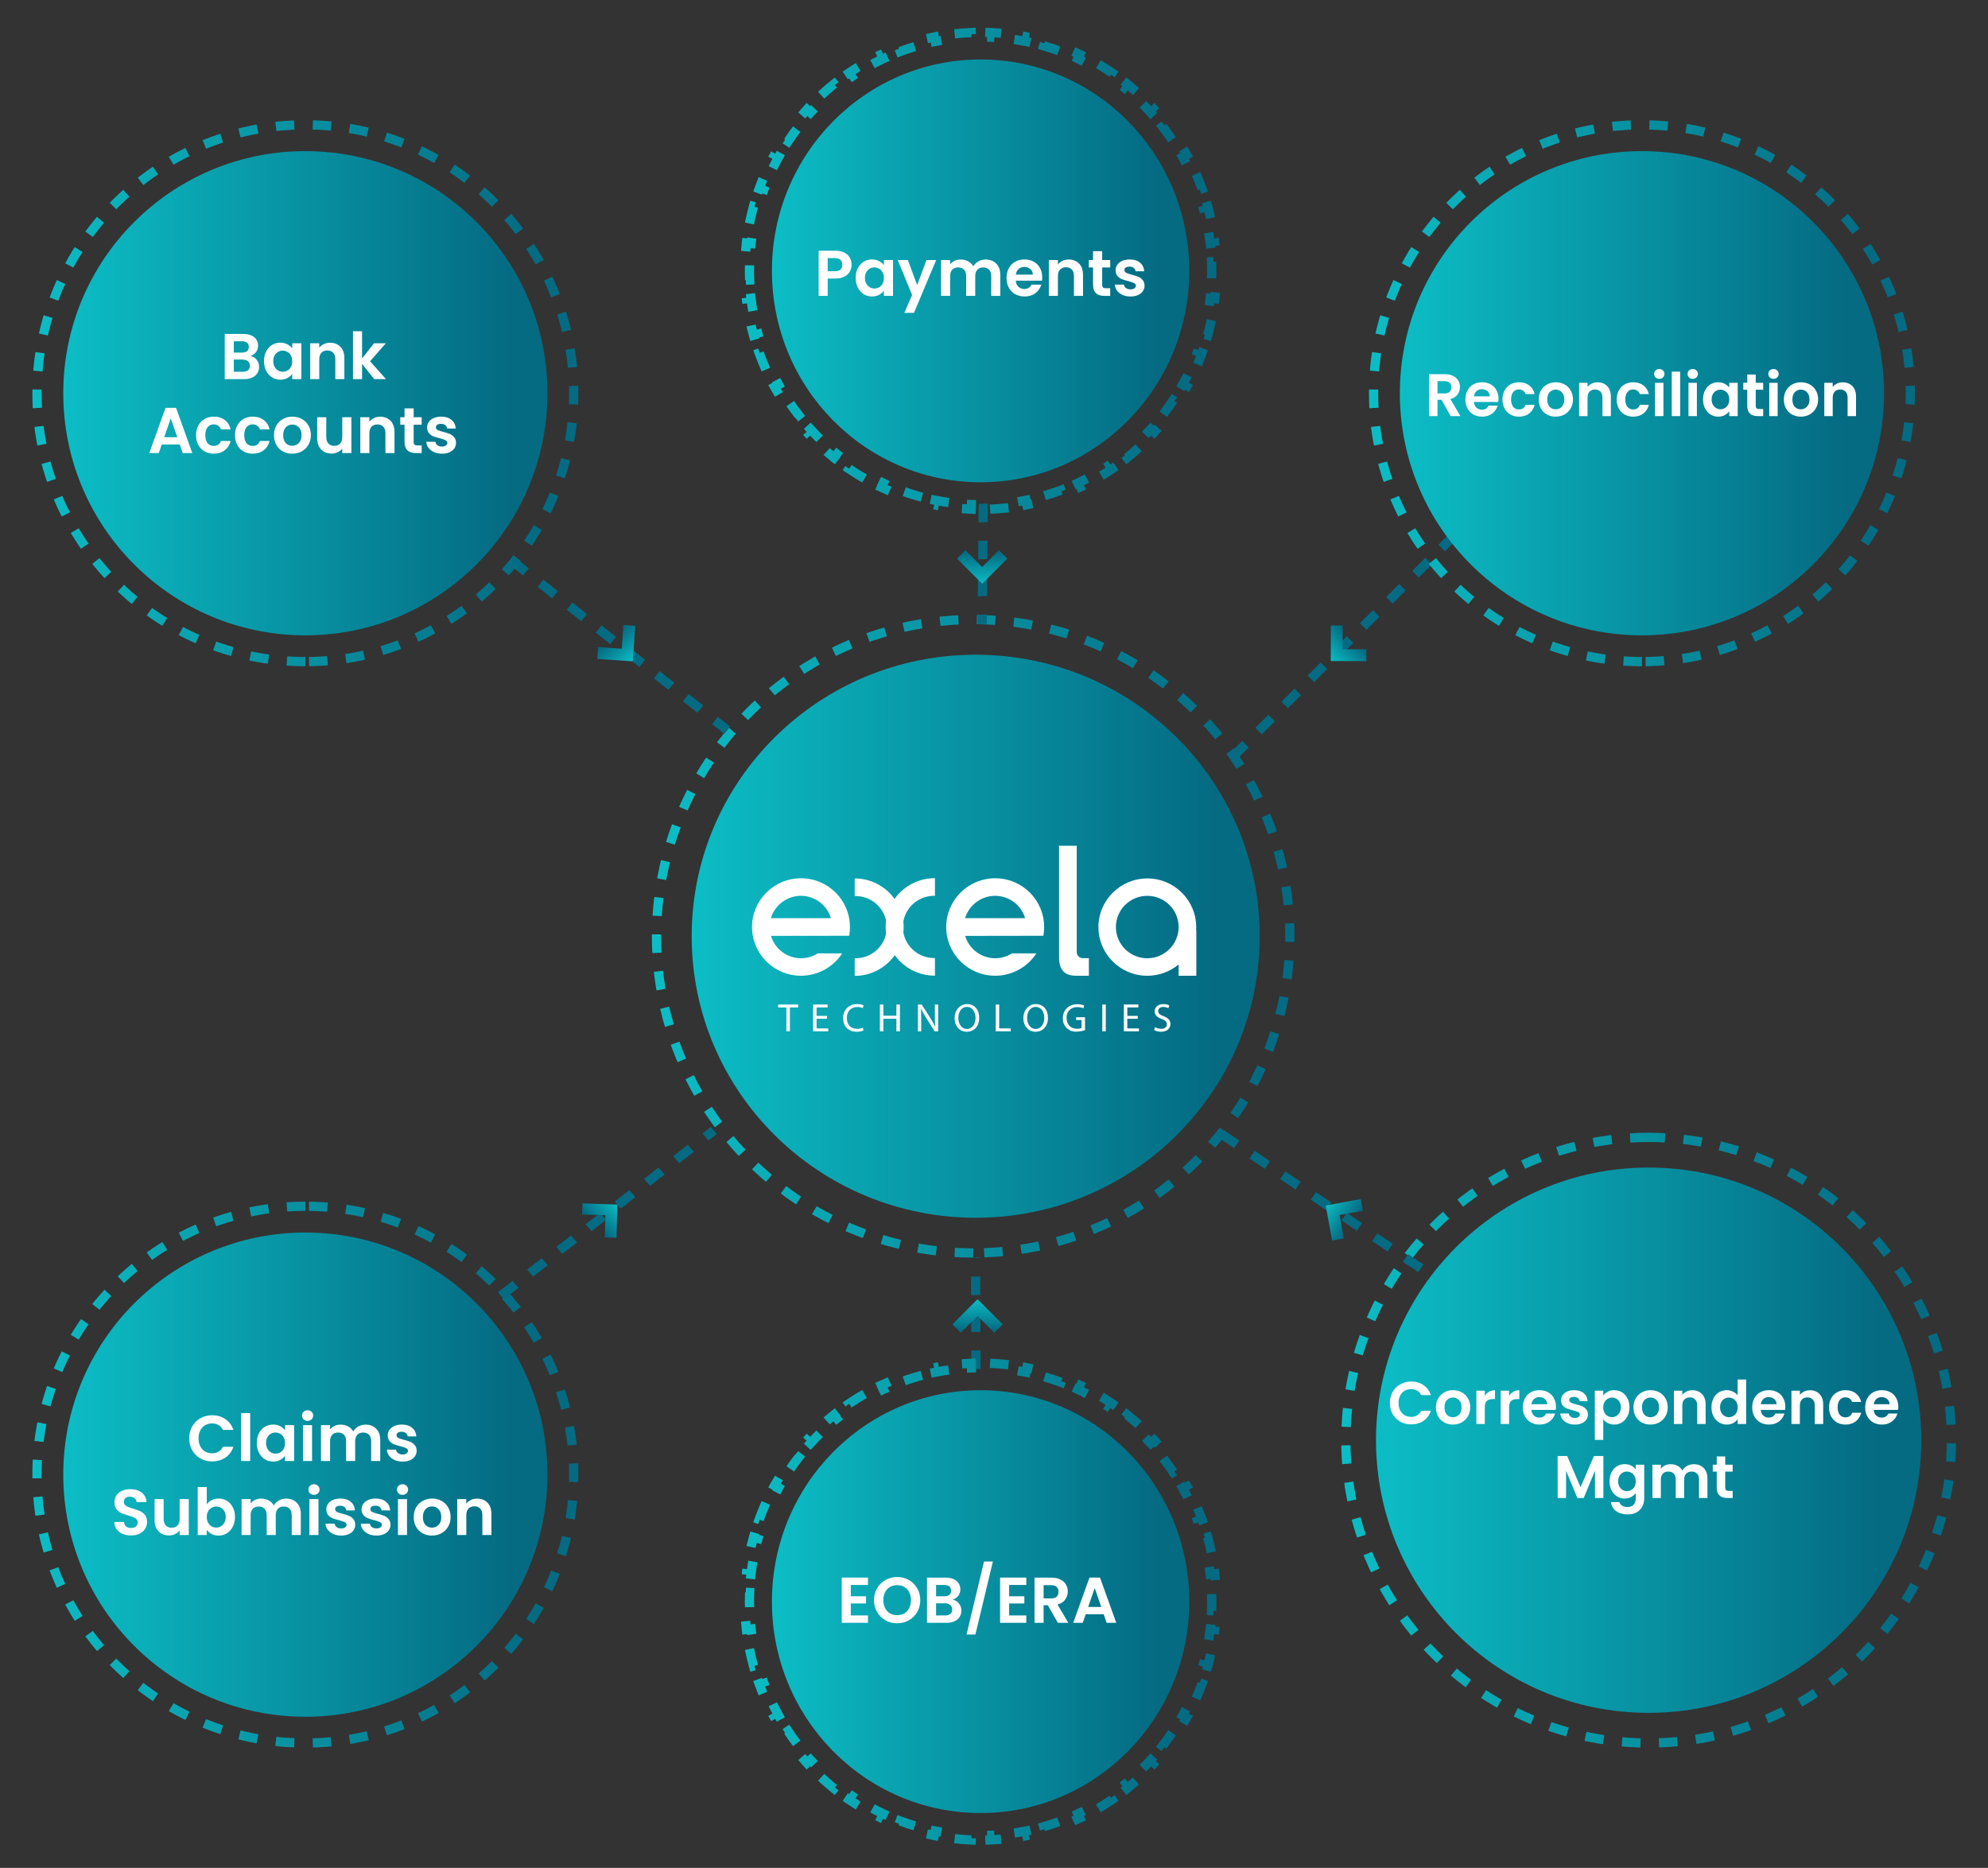 <svg width="430" height="404" viewBox="0 0 430 404" fill="none" xmlns="http://www.w3.org/2000/svg">
<rect x="0" y="0" width="430" height="404" fill="#333333" stroke="none"/>
<ellipse cx="210.5" cy="202.5" rx="68.5" ry="68.5" transform="rotate(90 210.5 202.5)" stroke="url(#paint0_linear_2634_1584)" stroke-width="2" stroke-dasharray="4 4"/>
<ellipse cx="211.042" cy="202.5" rx="60.889" ry="61.432" transform="rotate(90 211.042 202.5)" fill="url(#paint1_linear_2634_1584)"/>
<path d="M258.736 200.512C258.73 194.699 253.989 189.992 248.151 189.998C242.311 190.004 237.582 194.723 237.588 200.534C237.594 206.347 242.335 211.053 248.173 211.047C250.645 211.045 253.037 210.18 254.935 208.606V211.047H258.761V201.278L258.736 201.254C258.712 200.988 258.736 200.751 258.736 200.512ZM248.151 207.264C244.404 207.264 241.367 204.241 241.367 200.512C241.367 196.783 244.404 193.759 248.151 193.759C251.898 193.759 254.935 196.783 254.935 200.512C254.931 204.239 251.896 207.26 248.151 207.264Z" fill="white"/>
<path d="M232.896 205.942V182.93H229.07V207.117C229.07 210.828 231.477 211.043 232.872 211.043H235.519V207.236H234.195C233.48 207.238 232.9 206.664 232.898 205.952C232.898 205.948 232.898 205.944 232.898 205.94L232.896 205.942Z" fill="white"/>
<path d="M183.671 202.397C183.788 201.774 183.845 201.14 183.839 200.505C183.841 194.684 179.102 189.963 173.254 189.961C167.405 189.961 162.662 194.678 162.66 200.499C162.658 206.32 167.397 211.04 173.245 211.042C176.849 211.042 180.205 209.222 182.155 206.205H176.863C175.788 206.893 174.535 207.259 173.256 207.259C170.253 207.255 167.611 205.288 166.761 202.422L183.675 202.397H183.673H183.671ZM173.227 193.752C176.23 193.756 178.872 195.724 179.722 198.59H166.734C167.597 195.734 170.23 193.773 173.227 193.752Z" fill="white"/>
<path d="M225.679 202.399C225.796 201.776 225.853 201.142 225.847 200.507C225.849 194.686 221.11 189.963 215.261 189.961C209.413 189.959 204.668 194.676 204.666 200.497C204.664 206.318 209.403 211.04 215.251 211.042C218.855 211.042 222.211 209.222 224.161 206.205H218.869C217.794 206.893 216.541 207.259 215.261 207.259C212.258 207.255 209.617 205.288 208.766 202.422L225.681 202.397L225.679 202.399ZM215.237 193.754C218.24 193.758 220.881 195.726 221.732 198.592H208.74C209.605 195.736 212.238 193.773 215.235 193.754H215.237Z" fill="white"/>
<path d="M202.223 193.755V189.947C196.376 189.909 191.605 194.596 191.569 200.415C191.53 206.234 196.239 210.983 202.085 211.019C202.132 211.019 202.176 211.019 202.223 211.019V207.211C198.488 207.308 195.384 204.373 195.287 200.656C195.19 196.939 198.138 193.85 201.873 193.753C201.99 193.751 202.105 193.751 202.223 193.753V193.755Z" fill="white"/>
<path d="M184.873 207.264V211.071C190.719 211.071 195.458 206.355 195.458 200.536C195.458 194.717 190.719 190 184.873 190V193.808C188.608 193.711 191.712 196.646 191.809 200.363C191.906 204.08 188.957 207.169 185.223 207.266C185.105 207.268 184.99 207.268 184.873 207.266V207.264Z" fill="white"/>
<path d="M170.091 217.903H168.318V217.266H172.631V217.901H170.851V223.062H170.091V217.903Z" fill="white"/>
<path d="M178.886 220.347H176.623V222.437H179.147V223.065H175.869V217.266H179.014V217.893H176.621V219.726H178.884V220.347H178.886Z" fill="white"/>
<path d="M186.786 222.879C186.299 223.078 185.773 223.172 185.248 223.154C183.607 223.154 182.37 222.122 182.37 220.222C182.279 218.631 183.502 217.269 185.1 217.178C185.203 217.172 185.308 217.172 185.413 217.178C185.888 217.158 186.361 217.247 186.796 217.436L186.616 218.047C186.246 217.88 185.846 217.798 185.44 217.806C184.074 217.806 183.166 218.675 183.166 220.197C183.166 221.616 183.987 222.529 185.403 222.529C185.826 222.535 186.242 222.452 186.63 222.287L186.786 222.881V222.879Z" fill="white"/>
<path d="M191.07 217.266V219.689H193.887V217.266H194.647V223.065H193.887V220.347H191.07V223.065H190.318V217.266H191.07Z" fill="white"/>
<path d="M198.545 223.065V217.266H199.365L201.233 220.198C201.623 220.804 201.972 221.433 202.277 222.083L202.296 222.075C202.227 221.3 202.209 220.594 202.209 219.693V217.27H202.918V223.065H202.158L200.309 220.124C199.907 219.502 199.543 218.855 199.22 218.189L199.194 218.197C199.238 218.927 199.254 219.625 199.254 220.588V223.067H198.545V223.065Z" fill="white"/>
<path d="M211.8 220.108C211.8 222.104 210.583 223.16 209.094 223.16C207.604 223.16 206.475 221.973 206.475 220.219C206.475 218.465 207.624 217.174 209.181 217.174C210.771 217.174 211.8 218.387 211.8 220.108ZM207.281 220.203C207.281 221.442 207.958 222.55 209.138 222.55C210.318 222.55 211.005 221.458 211.005 220.143C211.005 218.99 210.401 217.785 209.148 217.785C207.901 217.785 207.281 218.93 207.281 220.201V220.203Z" fill="white"/>
<path d="M215.369 217.268H216.121V222.435H218.611V223.062H215.371V217.266L215.369 217.268Z" fill="white"/>
<path d="M226.675 220.108C226.675 222.104 225.458 223.16 223.969 223.16C222.479 223.16 221.35 221.973 221.35 220.219C221.35 218.465 222.499 217.174 224.056 217.174C225.646 217.174 226.675 218.387 226.675 220.108ZM222.156 220.203C222.156 221.442 222.833 222.55 224.013 222.55C225.193 222.55 225.878 221.458 225.878 220.143C225.878 218.99 225.274 217.785 224.021 217.785C222.776 217.785 222.154 218.93 222.154 220.201L222.156 220.203Z" fill="white"/>
<path d="M234.679 222.804C234.105 223.009 233.5 223.118 232.89 223.122C231.387 223.267 230.049 222.168 229.905 220.672C229.889 220.515 229.889 220.356 229.901 220.197C229.909 218.469 231.102 217.204 233.058 217.204C233.555 217.192 234.05 217.283 234.509 217.472L234.329 218.083C233.923 217.906 233.484 217.822 233.042 217.834C231.843 217.739 230.794 218.632 230.699 219.825C230.691 219.938 230.691 220.05 230.699 220.165C230.699 221.635 231.589 222.504 232.947 222.504C233.288 222.522 233.63 222.47 233.949 222.349V220.622H232.765V220.02H234.683V222.806L234.679 222.804Z" fill="white"/>
<path d="M239.178 217.266V223.065H238.426V217.266H239.178Z" fill="white"/>
<path d="M246.093 220.347H243.83V222.437H246.354V223.065H243.08V217.266H246.225V217.893H243.832V219.726H246.095V220.347H246.093Z" fill="white"/>
<path d="M249.819 222.154C250.227 222.397 250.692 222.528 251.167 222.532C251.935 222.532 252.383 222.128 252.383 221.544C252.383 221.001 252.072 220.691 251.286 220.392C250.336 220.056 249.748 219.565 249.748 218.748C249.748 217.845 250.5 217.176 251.632 217.176C252.078 217.159 252.521 217.258 252.919 217.459L252.713 218.071C252.373 217.89 251.993 217.795 251.607 217.795C250.811 217.795 250.51 218.268 250.51 218.664C250.51 219.207 250.864 219.473 251.668 219.782C252.652 220.16 253.155 220.635 253.155 221.486C253.155 222.381 252.49 223.155 251.116 223.155C250.597 223.161 250.084 223.035 249.629 222.785L249.819 222.156V222.154Z" fill="white"/>
<line x1="110.618" y1="121.214" x2="157.305" y2="157.934" stroke="url(#paint2_linear_2634_1584)" stroke-width="2" stroke-dasharray="4 4"/>
<line x1="314.649" y1="115.707" x2="266.648" y2="163.707" stroke="url(#paint3_linear_2634_1584)" stroke-width="2" stroke-dasharray="4 4"/>
<line y1="-1" x2="26.045" y2="-1" transform="matrix(-0.009 1 -0.999 0.035 211.68 108.988)" stroke="url(#paint4_linear_2634_1584)" stroke-width="2" stroke-dasharray="4 4"/>
<circle cx="66.05" cy="85.051" r="51.866" transform="rotate(90 66.05 85.051)" fill="url(#paint5_linear_2634_1584)" stroke="url(#paint6_linear_2634_1584)"/>
<circle cx="66.051" cy="85.051" r="58.051" transform="rotate(90 66.051 85.051)" stroke="url(#paint7_linear_2634_1584)" stroke-width="2" stroke-dasharray="4 4"/>
<path d="M54.154 76.988C54.704 77.091 55.157 77.366 55.512 77.814C55.866 78.262 56.044 78.775 56.044 79.354C56.044 79.877 55.913 80.339 55.652 80.74C55.4 81.132 55.031 81.44 54.546 81.664C54.06 81.888 53.486 82 52.824 82H48.61V72.228H52.642C53.304 72.228 53.874 72.335 54.35 72.55C54.835 72.765 55.199 73.063 55.442 73.446C55.694 73.829 55.82 74.263 55.82 74.748C55.82 75.317 55.666 75.793 55.358 76.176C55.059 76.559 54.658 76.829 54.154 76.988ZM50.57 76.26H52.362C52.828 76.26 53.188 76.157 53.44 75.952C53.692 75.737 53.818 75.434 53.818 75.042C53.818 74.65 53.692 74.347 53.44 74.132C53.188 73.917 52.828 73.81 52.362 73.81H50.57V76.26ZM52.544 80.404C53.02 80.404 53.388 80.292 53.65 80.068C53.92 79.844 54.056 79.527 54.056 79.116C54.056 78.696 53.916 78.369 53.636 78.136C53.356 77.893 52.978 77.772 52.502 77.772H50.57V80.404H52.544ZM57.102 78.094C57.102 77.31 57.256 76.615 57.564 76.008C57.881 75.401 58.306 74.935 58.838 74.608C59.379 74.281 59.981 74.118 60.644 74.118C61.222 74.118 61.726 74.235 62.156 74.468C62.594 74.701 62.944 74.995 63.206 75.35V74.244H65.18V82H63.206V80.866C62.954 81.23 62.604 81.533 62.156 81.776C61.717 82.009 61.208 82.126 60.63 82.126C59.976 82.126 59.379 81.958 58.838 81.622C58.306 81.286 57.881 80.815 57.564 80.208C57.256 79.592 57.102 78.887 57.102 78.094ZM63.206 78.122C63.206 77.646 63.112 77.24 62.926 76.904C62.739 76.559 62.487 76.297 62.17 76.12C61.852 75.933 61.512 75.84 61.148 75.84C60.784 75.84 60.448 75.929 60.14 76.106C59.832 76.283 59.58 76.545 59.384 76.89C59.197 77.226 59.104 77.627 59.104 78.094C59.104 78.561 59.197 78.971 59.384 79.326C59.58 79.671 59.832 79.937 60.14 80.124C60.457 80.311 60.793 80.404 61.148 80.404C61.512 80.404 61.852 80.315 62.17 80.138C62.487 79.951 62.739 79.69 62.926 79.354C63.112 79.009 63.206 78.598 63.206 78.122ZM71.392 74.132C72.316 74.132 73.063 74.426 73.632 75.014C74.201 75.593 74.486 76.405 74.486 77.45V82H72.526V77.716C72.526 77.1 72.372 76.629 72.064 76.302C71.756 75.966 71.336 75.798 70.804 75.798C70.263 75.798 69.833 75.966 69.516 76.302C69.208 76.629 69.054 77.1 69.054 77.716V82H67.094V74.244H69.054V75.21C69.315 74.874 69.647 74.613 70.048 74.426C70.459 74.23 70.907 74.132 71.392 74.132ZM80.942 82L78.31 78.696V82H76.35V71.64H78.31V77.534L80.914 74.244H83.462L80.046 78.136L83.49 82H80.942ZM38.879 96.138H34.987L34.343 98H32.285L35.799 88.214H38.081L41.595 98H39.523L38.879 96.138ZM38.347 94.57L36.933 90.482L35.519 94.57H38.347ZM42.404 94.122C42.404 93.319 42.568 92.619 42.894 92.022C43.221 91.415 43.674 90.949 44.252 90.622C44.831 90.286 45.494 90.118 46.24 90.118C47.202 90.118 47.995 90.361 48.62 90.846C49.255 91.322 49.68 91.994 49.894 92.862H47.78C47.668 92.526 47.477 92.265 47.206 92.078C46.945 91.882 46.618 91.784 46.226 91.784C45.666 91.784 45.223 91.989 44.896 92.4C44.57 92.801 44.406 93.375 44.406 94.122C44.406 94.859 44.57 95.433 44.896 95.844C45.223 96.245 45.666 96.446 46.226 96.446C47.02 96.446 47.538 96.091 47.78 95.382H49.894C49.68 96.222 49.255 96.889 48.62 97.384C47.986 97.879 47.192 98.126 46.24 98.126C45.494 98.126 44.831 97.963 44.252 97.636C43.674 97.3 43.221 96.833 42.894 96.236C42.568 95.629 42.404 94.925 42.404 94.122ZM50.826 94.122C50.826 93.319 50.99 92.619 51.316 92.022C51.643 91.415 52.096 90.949 52.674 90.622C53.253 90.286 53.916 90.118 54.662 90.118C55.624 90.118 56.417 90.361 57.042 90.846C57.677 91.322 58.102 91.994 58.316 92.862H56.202C56.09 92.526 55.899 92.265 55.628 92.078C55.367 91.882 55.04 91.784 54.648 91.784C54.088 91.784 53.645 91.989 53.318 92.4C52.992 92.801 52.828 93.375 52.828 94.122C52.828 94.859 52.992 95.433 53.318 95.844C53.645 96.245 54.088 96.446 54.648 96.446C55.442 96.446 55.96 96.091 56.202 95.382H58.316C58.102 96.222 57.677 96.889 57.042 97.384C56.408 97.879 55.614 98.126 54.662 98.126C53.916 98.126 53.253 97.963 52.674 97.636C52.096 97.3 51.643 96.833 51.316 96.236C50.99 95.629 50.826 94.925 50.826 94.122ZM63.196 98.126C62.45 98.126 61.778 97.963 61.18 97.636C60.583 97.3 60.111 96.829 59.766 96.222C59.43 95.615 59.262 94.915 59.262 94.122C59.262 93.329 59.435 92.629 59.78 92.022C60.135 91.415 60.615 90.949 61.222 90.622C61.829 90.286 62.505 90.118 63.252 90.118C63.999 90.118 64.675 90.286 65.282 90.622C65.889 90.949 66.365 91.415 66.71 92.022C67.065 92.629 67.242 93.329 67.242 94.122C67.242 94.915 67.06 95.615 66.696 96.222C66.341 96.829 65.856 97.3 65.24 97.636C64.633 97.963 63.952 98.126 63.196 98.126ZM63.196 96.418C63.551 96.418 63.882 96.334 64.19 96.166C64.507 95.989 64.76 95.727 64.946 95.382C65.133 95.037 65.226 94.617 65.226 94.122C65.226 93.385 65.03 92.82 64.638 92.428C64.255 92.027 63.784 91.826 63.224 91.826C62.664 91.826 62.193 92.027 61.81 92.428C61.437 92.82 61.25 93.385 61.25 94.122C61.25 94.859 61.432 95.429 61.796 95.83C62.169 96.222 62.636 96.418 63.196 96.418ZM76.002 90.244V98H74.028V97.02C73.776 97.356 73.445 97.622 73.034 97.818C72.632 98.005 72.194 98.098 71.718 98.098C71.111 98.098 70.575 97.972 70.108 97.72C69.641 97.459 69.272 97.081 69.002 96.586C68.74 96.082 68.61 95.485 68.61 94.794V90.244H70.57V94.514C70.57 95.13 70.724 95.606 71.032 95.942C71.34 96.269 71.76 96.432 72.292 96.432C72.833 96.432 73.258 96.269 73.566 95.942C73.874 95.606 74.028 95.13 74.028 94.514V90.244H76.002ZM82.234 90.132C83.158 90.132 83.904 90.426 84.474 91.014C85.043 91.593 85.328 92.405 85.328 93.45V98H83.368V93.716C83.368 93.1 83.214 92.629 82.906 92.302C82.598 91.966 82.178 91.798 81.646 91.798C81.104 91.798 80.675 91.966 80.358 92.302C80.05 92.629 79.896 93.1 79.896 93.716V98H77.936V90.244H79.896V91.21C80.157 90.874 80.488 90.613 80.89 90.426C81.3 90.23 81.748 90.132 82.234 90.132ZM89.474 91.854V95.606C89.474 95.867 89.534 96.059 89.656 96.18C89.786 96.292 90.001 96.348 90.3 96.348H91.21V98H89.978C88.326 98 87.5 97.197 87.5 95.592V91.854H86.576V90.244H87.5V88.326H89.474V90.244H91.21V91.854H89.474ZM95.587 98.126C94.953 98.126 94.383 98.014 93.879 97.79C93.375 97.557 92.974 97.244 92.675 96.852C92.386 96.46 92.227 96.026 92.199 95.55H94.173C94.211 95.849 94.355 96.096 94.607 96.292C94.869 96.488 95.191 96.586 95.573 96.586C95.947 96.586 96.236 96.511 96.441 96.362C96.656 96.213 96.763 96.021 96.763 95.788C96.763 95.536 96.633 95.349 96.371 95.228C96.119 95.097 95.713 94.957 95.153 94.808C94.575 94.668 94.099 94.523 93.725 94.374C93.361 94.225 93.044 93.996 92.773 93.688C92.512 93.38 92.381 92.965 92.381 92.442C92.381 92.013 92.503 91.621 92.745 91.266C92.997 90.911 93.352 90.631 93.809 90.426C94.276 90.221 94.822 90.118 95.447 90.118C96.371 90.118 97.109 90.351 97.659 90.818C98.21 91.275 98.513 91.896 98.569 92.68H96.693C96.665 92.372 96.535 92.129 96.301 91.952C96.077 91.765 95.774 91.672 95.391 91.672C95.037 91.672 94.761 91.737 94.565 91.868C94.379 91.999 94.285 92.181 94.285 92.414C94.285 92.675 94.416 92.876 94.677 93.016C94.939 93.147 95.345 93.282 95.895 93.422C96.455 93.562 96.917 93.707 97.281 93.856C97.645 94.005 97.958 94.239 98.219 94.556C98.49 94.864 98.63 95.275 98.639 95.788C98.639 96.236 98.513 96.637 98.261 96.992C98.019 97.347 97.664 97.627 97.197 97.832C96.74 98.028 96.203 98.126 95.587 98.126Z" fill="white"/>
<circle cx="355.152" cy="85.051" r="51.866" transform="rotate(90 355.152 85.051)" fill="url(#paint8_linear_2634_1584)" stroke="url(#paint9_linear_2634_1584)"/>
<circle cx="355.152" cy="85.051" r="58.051" transform="rotate(90 355.152 85.051)" stroke="url(#paint10_linear_2634_1584)" stroke-width="2" stroke-dasharray="4 4"/>
<path d="M313.78 90L311.778 86.464H310.92V90H309.1V80.926H312.506C313.208 80.926 313.806 81.052 314.3 81.303C314.794 81.546 315.162 81.879 315.405 82.304C315.656 82.72 315.782 83.188 315.782 83.708C315.782 84.306 315.609 84.848 315.262 85.333C314.915 85.81 314.4 86.139 313.715 86.321L315.886 90H313.78ZM310.92 85.099H312.441C312.935 85.099 313.303 84.982 313.546 84.748C313.789 84.505 313.91 84.172 313.91 83.747C313.91 83.331 313.789 83.01 313.546 82.785C313.303 82.551 312.935 82.434 312.441 82.434H310.92V85.099ZM324.123 86.243C324.123 86.503 324.106 86.737 324.071 86.945H318.806C318.85 87.465 319.032 87.872 319.352 88.167C319.673 88.462 320.067 88.609 320.535 88.609C321.211 88.609 321.692 88.319 321.978 87.738H323.941C323.733 88.431 323.335 89.003 322.745 89.454C322.156 89.896 321.432 90.117 320.574 90.117C319.881 90.117 319.257 89.965 318.702 89.662C318.156 89.35 317.727 88.912 317.415 88.349C317.112 87.786 316.96 87.136 316.96 86.399C316.96 85.654 317.112 84.999 317.415 84.436C317.719 83.873 318.143 83.439 318.689 83.136C319.235 82.833 319.864 82.681 320.574 82.681C321.259 82.681 321.87 82.828 322.407 83.123C322.953 83.418 323.374 83.838 323.668 84.384C323.972 84.921 324.123 85.541 324.123 86.243ZM322.238 85.723C322.23 85.255 322.061 84.882 321.731 84.605C321.402 84.319 320.999 84.176 320.522 84.176C320.072 84.176 319.69 84.315 319.378 84.592C319.075 84.861 318.889 85.238 318.819 85.723H322.238ZM324.984 86.399C324.984 85.654 325.135 85.004 325.439 84.449C325.742 83.886 326.162 83.452 326.7 83.149C327.237 82.837 327.852 82.681 328.546 82.681C329.438 82.681 330.175 82.906 330.756 83.357C331.345 83.799 331.739 84.423 331.939 85.229H329.976C329.872 84.917 329.694 84.674 329.443 84.501C329.2 84.319 328.897 84.228 328.533 84.228C328.013 84.228 327.601 84.419 327.298 84.8C326.994 85.173 326.843 85.706 326.843 86.399C326.843 87.084 326.994 87.617 327.298 87.998C327.601 88.371 328.013 88.557 328.533 88.557C329.269 88.557 329.75 88.228 329.976 87.569H331.939C331.739 88.349 331.345 88.969 330.756 89.428C330.166 89.887 329.43 90.117 328.546 90.117C327.852 90.117 327.237 89.965 326.7 89.662C326.162 89.35 325.742 88.917 325.439 88.362C325.135 87.799 324.984 87.144 324.984 86.399ZM336.47 90.117C335.777 90.117 335.153 89.965 334.598 89.662C334.043 89.35 333.606 88.912 333.285 88.349C332.973 87.786 332.817 87.136 332.817 86.399C332.817 85.662 332.977 85.012 333.298 84.449C333.627 83.886 334.074 83.452 334.637 83.149C335.2 82.837 335.829 82.681 336.522 82.681C337.215 82.681 337.844 82.837 338.407 83.149C338.97 83.452 339.412 83.886 339.733 84.449C340.062 85.012 340.227 85.662 340.227 86.399C340.227 87.136 340.058 87.786 339.72 88.349C339.391 88.912 338.94 89.35 338.368 89.662C337.805 89.965 337.172 90.117 336.47 90.117ZM336.47 88.531C336.799 88.531 337.107 88.453 337.393 88.297C337.688 88.132 337.922 87.89 338.095 87.569C338.268 87.248 338.355 86.858 338.355 86.399C338.355 85.714 338.173 85.19 337.809 84.826C337.454 84.453 337.016 84.267 336.496 84.267C335.976 84.267 335.538 84.453 335.183 84.826C334.836 85.19 334.663 85.714 334.663 86.399C334.663 87.084 334.832 87.612 335.17 87.985C335.517 88.349 335.95 88.531 336.47 88.531ZM345.553 82.694C346.411 82.694 347.104 82.967 347.633 83.513C348.162 84.05 348.426 84.804 348.426 85.775V90H346.606V86.022C346.606 85.45 346.463 85.012 346.177 84.709C345.891 84.397 345.501 84.241 345.007 84.241C344.504 84.241 344.106 84.397 343.811 84.709C343.525 85.012 343.382 85.45 343.382 86.022V90H341.562V82.798H343.382V83.695C343.625 83.383 343.932 83.14 344.305 82.967C344.686 82.785 345.102 82.694 345.553 82.694ZM349.689 86.399C349.689 85.654 349.84 85.004 350.144 84.449C350.447 83.886 350.867 83.452 351.405 83.149C351.942 82.837 352.557 82.681 353.251 82.681C354.143 82.681 354.88 82.906 355.461 83.357C356.05 83.799 356.444 84.423 356.644 85.229H354.681C354.577 84.917 354.399 84.674 354.148 84.501C353.905 84.319 353.602 84.228 353.238 84.228C352.718 84.228 352.306 84.419 352.003 84.8C351.699 85.173 351.548 85.706 351.548 86.399C351.548 87.084 351.699 87.617 352.003 87.998C352.306 88.371 352.718 88.557 353.238 88.557C353.974 88.557 354.455 88.228 354.681 87.569H356.644C356.444 88.349 356.05 88.969 355.461 89.428C354.871 89.887 354.135 90.117 353.251 90.117C352.557 90.117 351.942 89.965 351.405 89.662C350.867 89.35 350.447 88.917 350.144 88.362C349.84 87.799 349.689 87.144 349.689 86.399ZM358.9 81.94C358.579 81.94 358.311 81.84 358.094 81.641C357.886 81.433 357.782 81.177 357.782 80.874C357.782 80.571 357.886 80.319 358.094 80.12C358.311 79.912 358.579 79.808 358.9 79.808C359.221 79.808 359.485 79.912 359.693 80.12C359.91 80.319 360.018 80.571 360.018 80.874C360.018 81.177 359.91 81.433 359.693 81.641C359.485 81.84 359.221 81.94 358.9 81.94ZM359.797 82.798V90H357.977V82.798H359.797ZM363.415 80.38V90H361.595V80.38H363.415ZM366.136 81.94C365.816 81.94 365.547 81.84 365.33 81.641C365.122 81.433 365.018 81.177 365.018 80.874C365.018 80.571 365.122 80.319 365.33 80.12C365.547 79.912 365.816 79.808 366.136 79.808C366.457 79.808 366.721 79.912 366.929 80.12C367.146 80.319 367.254 80.571 367.254 80.874C367.254 81.177 367.146 81.433 366.929 81.641C366.721 81.84 366.457 81.94 366.136 81.94ZM367.033 82.798V90H365.213V82.798H367.033ZM368.364 86.373C368.364 85.645 368.507 84.999 368.793 84.436C369.087 83.873 369.482 83.439 369.976 83.136C370.478 82.833 371.037 82.681 371.653 82.681C372.19 82.681 372.658 82.789 373.057 83.006C373.464 83.223 373.789 83.496 374.032 83.825V82.798H375.865V90H374.032V88.947C373.798 89.285 373.473 89.567 373.057 89.792C372.649 90.009 372.177 90.117 371.64 90.117C371.033 90.117 370.478 89.961 369.976 89.649C369.482 89.337 369.087 88.899 368.793 88.336C368.507 87.764 368.364 87.11 368.364 86.373ZM374.032 86.399C374.032 85.957 373.945 85.58 373.772 85.268C373.598 84.947 373.364 84.705 373.07 84.54C372.775 84.367 372.459 84.28 372.121 84.28C371.783 84.28 371.471 84.362 371.185 84.527C370.899 84.692 370.665 84.934 370.483 85.255C370.309 85.567 370.223 85.94 370.223 86.373C370.223 86.806 370.309 87.188 370.483 87.517C370.665 87.838 370.899 88.085 371.185 88.258C371.479 88.431 371.791 88.518 372.121 88.518C372.459 88.518 372.775 88.436 373.07 88.271C373.364 88.098 373.598 87.855 373.772 87.543C373.945 87.222 374.032 86.841 374.032 86.399ZM379.761 84.293V87.777C379.761 88.02 379.817 88.197 379.93 88.31C380.051 88.414 380.251 88.466 380.528 88.466H381.373V90H380.229C378.695 90 377.928 89.255 377.928 87.764V84.293H377.07V82.798H377.928V81.017H379.761V82.798H381.373V84.293H379.761ZM383.605 81.94C383.284 81.94 383.016 81.84 382.799 81.641C382.591 81.433 382.487 81.177 382.487 80.874C382.487 80.571 382.591 80.319 382.799 80.12C383.016 79.912 383.284 79.808 383.605 79.808C383.926 79.808 384.19 79.912 384.398 80.12C384.615 80.319 384.723 80.571 384.723 80.874C384.723 81.177 384.615 81.433 384.398 81.641C384.19 81.84 383.926 81.94 383.605 81.94ZM384.502 82.798V90H382.682V82.798H384.502ZM389.498 90.117C388.805 90.117 388.181 89.965 387.626 89.662C387.072 89.35 386.634 88.912 386.313 88.349C386.001 87.786 385.845 87.136 385.845 86.399C385.845 85.662 386.006 85.012 386.326 84.449C386.656 83.886 387.102 83.452 387.665 83.149C388.229 82.837 388.857 82.681 389.55 82.681C390.244 82.681 390.872 82.837 391.435 83.149C391.999 83.452 392.441 83.886 392.761 84.449C393.091 85.012 393.255 85.662 393.255 86.399C393.255 87.136 393.086 87.786 392.748 88.349C392.419 88.912 391.968 89.35 391.396 89.662C390.833 89.965 390.2 90.117 389.498 90.117ZM389.498 88.531C389.828 88.531 390.135 88.453 390.421 88.297C390.716 88.132 390.95 87.89 391.123 87.569C391.297 87.248 391.383 86.858 391.383 86.399C391.383 85.714 391.201 85.19 390.837 84.826C390.482 84.453 390.044 84.267 389.524 84.267C389.004 84.267 388.567 84.453 388.211 84.826C387.865 85.19 387.691 85.714 387.691 86.399C387.691 87.084 387.86 87.612 388.198 87.985C388.545 88.349 388.978 88.531 389.498 88.531ZM398.581 82.694C399.439 82.694 400.133 82.967 400.661 83.513C401.19 84.05 401.454 84.804 401.454 85.775V90H399.634V86.022C399.634 85.45 399.491 85.012 399.205 84.709C398.919 84.397 398.529 84.241 398.035 84.241C397.533 84.241 397.134 84.397 396.839 84.709C396.553 85.012 396.41 85.45 396.41 86.022V90H394.59V82.798H396.41V83.695C396.653 83.383 396.961 83.14 397.333 82.967C397.715 82.785 398.131 82.694 398.581 82.694Z" fill="white"/>
<path d="M212.102 103.81C187.456 103.81 167.464 83.568 167.464 58.586C167.464 33.603 187.456 13.361 212.102 13.361C236.749 13.361 256.74 33.603 256.74 58.586C256.74 83.568 236.749 103.81 212.102 103.81Z" fill="url(#paint11_linear_2634_1584)" stroke="url(#paint12_linear_2634_1584)"/>
<path d="M218.134 109.815C216.81 109.973 215.471 110.08 214.118 110.133L214.079 109.134C213.423 109.159 212.764 109.172 212.102 109.172C211.439 109.172 210.78 109.159 210.124 109.134L210.085 110.133C208.732 110.08 207.393 109.973 206.069 109.815L206.188 108.822C204.872 108.666 203.573 108.457 202.291 108.199L202.093 109.179C200.769 108.913 199.464 108.595 198.179 108.227L198.454 107.265C197.184 106.901 195.934 106.488 194.707 106.027L194.355 106.964C193.094 106.49 191.856 105.967 190.643 105.398L191.069 104.493C189.874 103.932 188.706 103.324 187.565 102.673L187.069 103.541C185.901 102.874 184.762 102.162 183.653 101.407L184.216 100.581C183.127 99.839 182.068 99.055 181.042 98.231L180.416 99.011C179.368 98.17 178.354 97.288 177.376 96.368L178.061 95.639C177.103 94.737 176.179 93.797 175.292 92.822L174.552 93.495C173.65 92.502 172.785 91.474 171.961 90.412L172.751 89.799C171.945 88.76 171.178 87.688 170.453 86.586L169.617 87.135C168.881 86.016 168.186 84.866 167.536 83.687L168.411 83.204C167.777 82.054 167.186 80.877 166.64 79.674L165.729 80.088C165.176 78.869 164.668 77.624 164.208 76.356L165.148 76.015C164.701 74.783 164.3 73.529 163.948 72.254L162.984 72.521C162.628 71.233 162.32 69.925 162.062 68.599L163.043 68.408C162.793 67.124 162.592 65.822 162.44 64.505L161.447 64.619C161.294 63.295 161.191 61.956 161.14 60.603L162.139 60.565C162.114 59.909 162.102 59.249 162.102 58.586C162.102 57.923 162.114 57.264 162.139 56.607L161.14 56.569C161.191 55.217 161.294 53.877 161.447 52.553L162.44 52.668C162.592 51.35 162.793 50.048 163.043 48.764L162.062 48.573C162.32 47.247 162.628 45.939 162.984 44.652L163.948 44.918C164.3 43.644 164.701 42.389 165.148 41.157L164.208 40.816C164.668 39.548 165.176 38.304 165.729 37.085L166.64 37.498C167.186 36.295 167.777 35.118 168.411 33.968L167.536 33.485C168.186 32.306 168.881 31.156 169.617 30.037L170.453 30.587C171.178 29.485 171.945 28.413 172.751 27.374L171.961 26.761C172.785 25.699 173.65 24.67 174.552 23.677L175.292 24.35C176.179 23.375 177.103 22.435 178.061 21.533L177.376 20.805C178.354 19.885 179.368 19.003 180.416 18.162L181.042 18.942C182.068 18.117 183.127 17.333 184.216 16.591L183.653 15.765C184.762 15.01 185.901 14.298 187.069 13.631L187.565 14.499C188.706 13.848 189.874 13.241 191.069 12.68L190.644 11.775C191.856 11.205 193.094 10.682 194.355 10.209L194.707 11.145C195.934 10.684 197.184 10.271 198.454 9.907L198.179 8.946C199.464 8.578 200.769 8.259 202.093 7.993L202.291 8.973C203.573 8.715 204.872 8.507 206.188 8.35L206.069 7.357C207.393 7.199 208.732 7.093 210.085 7.04L210.124 8.039C210.78 8.013 211.439 8 212.102 8C212.764 8 213.423 8.013 214.079 8.039L214.118 7.04C215.471 7.093 216.81 7.199 218.134 7.357L218.015 8.35C219.331 8.507 220.63 8.715 221.912 8.973L222.11 7.993C223.434 8.259 224.739 8.578 226.024 8.946L225.749 9.907C227.019 10.271 228.269 10.684 229.496 11.145L229.848 10.209C231.109 10.682 232.347 11.205 233.56 11.775L233.134 12.68C234.329 13.241 235.497 13.848 236.638 14.5L237.134 13.631C238.302 14.298 239.441 15.01 240.55 15.765L239.987 16.591C241.076 17.333 242.135 18.117 243.161 18.942L243.787 18.162C244.835 19.003 245.849 19.885 246.827 20.805L246.142 21.533C247.101 22.435 248.024 23.375 248.911 24.35L249.651 23.677C250.553 24.67 251.418 25.699 252.242 26.761L251.452 27.374C252.258 28.413 253.025 29.485 253.751 30.587L254.586 30.037C255.323 31.156 256.017 32.306 256.667 33.485L255.792 33.968C256.426 35.118 257.017 36.295 257.563 37.498L258.474 37.085C259.027 38.304 259.535 39.548 259.995 40.816L259.055 41.157C259.502 42.389 259.903 43.644 260.255 44.918L261.219 44.652C261.575 45.939 261.884 47.247 262.142 48.573L261.16 48.764C261.41 50.048 261.611 51.35 261.763 52.668L262.756 52.553C262.909 53.877 263.012 55.217 263.063 56.569L262.064 56.607C262.089 57.264 262.102 57.923 262.102 58.586C262.102 59.249 262.089 59.909 262.064 60.565L263.063 60.603C263.012 61.956 262.909 63.295 262.756 64.619L261.763 64.505C261.611 65.822 261.41 67.124 261.16 68.408L262.142 68.599C261.884 69.925 261.575 71.233 261.219 72.521L260.255 72.254C259.903 73.529 259.502 74.783 259.055 76.015L259.995 76.356C259.535 77.624 259.027 78.869 258.474 80.088L257.563 79.674C257.017 80.877 256.426 82.054 255.792 83.204L256.667 83.687C256.017 84.866 255.323 86.016 254.586 87.135L253.751 86.586C253.025 87.688 252.258 88.76 251.452 89.799L252.242 90.412C251.418 91.474 250.553 92.502 249.651 93.495L248.911 92.822C248.024 93.797 247.101 94.737 246.142 95.639L246.827 96.368C245.849 97.288 244.835 98.17 243.787 99.011L243.161 98.231C242.135 99.055 241.076 99.839 239.987 100.581L240.55 101.407C239.441 102.162 238.302 102.874 237.134 103.541L236.638 102.673C235.497 103.324 234.329 103.932 233.134 104.493L233.56 105.398C232.347 105.967 231.109 106.49 229.848 106.964L229.496 106.027C228.269 106.488 227.019 106.901 225.749 107.265L226.024 108.227C224.739 108.595 223.434 108.913 222.11 109.179L221.912 108.199C220.63 108.457 219.331 108.666 218.015 108.822L218.134 109.815Z" stroke="url(#paint13_linear_2634_1584)" stroke-width="2" stroke-dasharray="4 4"/>
<path d="M184.194 57.252C184.194 57.775 184.068 58.265 183.816 58.722C183.573 59.179 183.186 59.548 182.654 59.828C182.131 60.108 181.468 60.248 180.666 60.248H179.028V64H177.068V54.228H180.666C181.422 54.228 182.066 54.359 182.598 54.62C183.13 54.881 183.526 55.241 183.788 55.698C184.058 56.155 184.194 56.673 184.194 57.252ZM180.582 58.666C181.123 58.666 181.524 58.545 181.786 58.302C182.047 58.05 182.178 57.7 182.178 57.252C182.178 56.3 181.646 55.824 180.582 55.824H179.028V58.666H180.582ZM185.081 60.094C185.081 59.31 185.235 58.615 185.543 58.008C185.86 57.401 186.285 56.935 186.817 56.608C187.358 56.281 187.96 56.118 188.623 56.118C189.202 56.118 189.706 56.235 190.135 56.468C190.574 56.701 190.924 56.995 191.185 57.35V56.244H193.159V64H191.185V62.866C190.933 63.23 190.583 63.533 190.135 63.776C189.696 64.009 189.188 64.126 188.609 64.126C187.956 64.126 187.358 63.958 186.817 63.622C186.285 63.286 185.86 62.815 185.543 62.208C185.235 61.592 185.081 60.887 185.081 60.094ZM191.185 60.122C191.185 59.646 191.092 59.24 190.905 58.904C190.718 58.559 190.466 58.297 190.149 58.12C189.832 57.933 189.491 57.84 189.127 57.84C188.763 57.84 188.427 57.929 188.119 58.106C187.811 58.283 187.559 58.545 187.363 58.89C187.176 59.226 187.083 59.627 187.083 60.094C187.083 60.561 187.176 60.971 187.363 61.326C187.559 61.671 187.811 61.937 188.119 62.124C188.436 62.311 188.772 62.404 189.127 62.404C189.491 62.404 189.832 62.315 190.149 62.138C190.466 61.951 190.718 61.69 190.905 61.354C191.092 61.009 191.185 60.598 191.185 60.122ZM202.493 56.244L197.691 67.668H195.605L197.285 63.804L194.177 56.244H196.375L198.377 61.662L200.407 56.244H202.493ZM213.182 56.132C214.134 56.132 214.899 56.426 215.478 57.014C216.066 57.593 216.36 58.405 216.36 59.45V64H214.4V59.716C214.4 59.109 214.246 58.647 213.938 58.33C213.63 58.003 213.21 57.84 212.678 57.84C212.146 57.84 211.721 58.003 211.404 58.33C211.096 58.647 210.942 59.109 210.942 59.716V64H208.982V59.716C208.982 59.109 208.828 58.647 208.52 58.33C208.212 58.003 207.792 57.84 207.26 57.84C206.719 57.84 206.289 58.003 205.972 58.33C205.664 58.647 205.51 59.109 205.51 59.716V64H203.55V56.244H205.51V57.182C205.762 56.855 206.084 56.599 206.476 56.412C206.877 56.225 207.316 56.132 207.792 56.132C208.399 56.132 208.94 56.263 209.416 56.524C209.892 56.776 210.261 57.14 210.522 57.616C210.774 57.168 211.138 56.809 211.614 56.538C212.099 56.267 212.622 56.132 213.182 56.132ZM225.43 59.954C225.43 60.234 225.411 60.486 225.374 60.71H219.704C219.751 61.27 219.947 61.709 220.292 62.026C220.637 62.343 221.062 62.502 221.566 62.502C222.294 62.502 222.812 62.189 223.12 61.564H225.234C225.01 62.311 224.581 62.927 223.946 63.412C223.311 63.888 222.532 64.126 221.608 64.126C220.861 64.126 220.189 63.963 219.592 63.636C219.004 63.3 218.542 62.829 218.206 62.222C217.879 61.615 217.716 60.915 217.716 60.122C217.716 59.319 217.879 58.615 218.206 58.008C218.533 57.401 218.99 56.935 219.578 56.608C220.166 56.281 220.843 56.118 221.608 56.118C222.345 56.118 223.003 56.277 223.582 56.594C224.17 56.911 224.623 57.364 224.94 57.952C225.267 58.531 225.43 59.198 225.43 59.954ZM223.4 59.394C223.391 58.89 223.209 58.489 222.854 58.19C222.499 57.882 222.065 57.728 221.552 57.728C221.067 57.728 220.656 57.877 220.32 58.176C219.993 58.465 219.793 58.871 219.718 59.394H223.4ZM231.159 56.132C232.083 56.132 232.829 56.426 233.399 57.014C233.968 57.593 234.253 58.405 234.253 59.45V64H232.293V59.716C232.293 59.1 232.139 58.629 231.831 58.302C231.523 57.966 231.103 57.798 230.571 57.798C230.029 57.798 229.6 57.966 229.283 58.302C228.975 58.629 228.821 59.1 228.821 59.716V64H226.861V56.244H228.821V57.21C229.082 56.874 229.413 56.613 229.815 56.426C230.225 56.23 230.673 56.132 231.159 56.132ZM238.398 57.854V61.606C238.398 61.867 238.459 62.059 238.58 62.18C238.711 62.292 238.926 62.348 239.224 62.348H240.134V64H238.902C237.25 64 236.424 63.197 236.424 61.592V57.854H235.5V56.244H236.424V54.326H238.398V56.244H240.134V57.854H238.398ZM244.512 64.126C243.877 64.126 243.308 64.014 242.804 63.79C242.3 63.557 241.899 63.244 241.6 62.852C241.311 62.46 241.152 62.026 241.124 61.55H243.098C243.135 61.849 243.28 62.096 243.532 62.292C243.793 62.488 244.115 62.586 244.498 62.586C244.871 62.586 245.161 62.511 245.366 62.362C245.581 62.213 245.688 62.021 245.688 61.788C245.688 61.536 245.557 61.349 245.296 61.228C245.044 61.097 244.638 60.957 244.078 60.808C243.499 60.668 243.023 60.523 242.65 60.374C242.286 60.225 241.969 59.996 241.698 59.688C241.437 59.38 241.306 58.965 241.306 58.442C241.306 58.013 241.427 57.621 241.67 57.266C241.922 56.911 242.277 56.631 242.734 56.426C243.201 56.221 243.747 56.118 244.372 56.118C245.296 56.118 246.033 56.351 246.584 56.818C247.135 57.275 247.438 57.896 247.494 58.68H245.618C245.59 58.372 245.459 58.129 245.226 57.952C245.002 57.765 244.699 57.672 244.316 57.672C243.961 57.672 243.686 57.737 243.49 57.868C243.303 57.999 243.21 58.181 243.21 58.414C243.21 58.675 243.341 58.876 243.602 59.016C243.863 59.147 244.269 59.282 244.82 59.422C245.38 59.562 245.842 59.707 246.206 59.856C246.57 60.005 246.883 60.239 247.144 60.556C247.415 60.864 247.555 61.275 247.564 61.788C247.564 62.236 247.438 62.637 247.186 62.992C246.943 63.347 246.589 63.627 246.122 63.832C245.665 64.028 245.128 64.126 244.512 64.126Z" fill="white"/>
<line x1="211.102" y1="296.102" x2="211" y2="272.004" stroke="url(#paint14_linear_2634_1584)" stroke-width="2" stroke-dasharray="4 4"/>
<path d="M212.102 301.19C187.456 301.19 167.464 321.432 167.464 346.415C167.464 371.397 187.456 391.639 212.102 391.639C236.749 391.639 256.74 371.397 256.74 346.415C256.74 321.432 236.749 301.19 212.102 301.19Z" fill="url(#paint15_linear_2634_1584)" stroke="url(#paint16_linear_2634_1584)"/>
<path d="M218.134 295.185C216.81 295.027 215.471 294.92 214.118 294.867L214.079 295.866C213.423 295.841 212.764 295.828 212.102 295.828C211.439 295.828 210.78 295.841 210.124 295.866L210.085 294.867C208.732 294.92 207.393 295.027 206.069 295.185L206.188 296.178C204.872 296.334 203.573 296.543 202.291 296.801L202.093 295.821C200.769 296.087 199.464 296.405 198.179 296.773L198.454 297.735C197.184 298.099 195.934 298.512 194.707 298.973L194.355 298.036C193.094 298.51 191.856 299.033 190.643 299.602L191.069 300.507C189.874 301.068 188.706 301.676 187.565 302.327L187.069 301.459C185.901 302.126 184.762 302.838 183.653 303.593L184.216 304.419C183.127 305.161 182.068 305.945 181.042 306.769L180.416 305.989C179.368 306.83 178.354 307.712 177.376 308.632L178.061 309.361C177.103 310.263 176.179 311.203 175.292 312.178L174.552 311.505C173.65 312.498 172.785 313.526 171.961 314.588L172.751 315.201C171.945 316.24 171.178 317.312 170.453 318.414L169.617 317.865C168.881 318.984 168.186 320.134 167.536 321.313L168.411 321.796C167.777 322.946 167.186 324.123 166.64 325.326L165.729 324.912C165.176 326.131 164.668 327.376 164.208 328.644L165.148 328.985C164.701 330.217 164.3 331.471 163.948 332.746L162.984 332.479C162.628 333.767 162.32 335.075 162.062 336.401L163.043 336.592C162.793 337.876 162.592 339.178 162.44 340.495L161.447 340.381C161.294 341.705 161.191 343.044 161.14 344.397L162.139 344.435C162.114 345.091 162.102 345.751 162.102 346.414C162.102 347.077 162.114 347.736 162.139 348.393L161.14 348.431C161.191 349.783 161.294 351.123 161.447 352.447L162.44 352.332C162.592 353.65 162.793 354.951 163.043 356.236L162.062 356.427C162.32 357.753 162.628 359.061 162.984 360.348L163.948 360.082C164.3 361.357 164.701 362.611 165.148 363.843L164.208 364.184C164.668 365.452 165.176 366.696 165.729 367.915L166.64 367.502C167.186 368.705 167.777 369.882 168.411 371.032L167.536 371.515C168.186 372.693 168.881 373.844 169.617 374.963L170.453 374.413C171.178 375.515 171.945 376.587 172.751 377.626L171.961 378.239C172.785 379.301 173.65 380.33 174.552 381.323L175.292 380.65C176.179 381.625 177.103 382.565 178.061 383.467L177.376 384.195C178.354 385.115 179.368 385.997 180.416 386.838L181.042 386.059C182.068 386.883 183.127 387.667 184.216 388.409L183.653 389.235C184.762 389.99 185.901 390.702 187.069 391.369L187.565 390.5C188.706 391.152 189.874 391.759 191.069 392.32L190.644 393.225C191.856 393.795 193.094 394.317 194.355 394.791L194.707 393.855C195.934 394.316 197.184 394.729 198.454 395.093L198.179 396.054C199.464 396.422 200.769 396.741 202.093 397.007L202.291 396.027C203.573 396.285 204.872 396.493 206.188 396.65L206.069 397.643C207.393 397.801 208.732 397.907 210.085 397.96L210.124 396.961C210.78 396.987 211.439 397 212.102 397C212.764 397 213.423 396.987 214.079 396.961L214.118 397.96C215.471 397.907 216.81 397.801 218.134 397.643L218.015 396.65C219.331 396.493 220.63 396.285 221.912 396.027L222.11 397.007C223.434 396.741 224.739 396.422 226.024 396.054L225.749 395.093C227.019 394.729 228.269 394.316 229.496 393.855L229.848 394.791C231.109 394.317 232.347 393.795 233.56 393.225L233.134 392.32C234.329 391.759 235.497 391.152 236.638 390.5L237.134 391.369C238.302 390.702 239.441 389.99 240.55 389.235L239.987 388.409C241.076 387.667 242.135 386.883 243.161 386.059L243.787 386.838C244.835 385.997 245.849 385.115 246.827 384.195L246.142 383.467C247.101 382.565 248.024 381.625 248.911 380.65L249.651 381.323C250.553 380.33 251.418 379.301 252.242 378.239L251.452 377.626C252.258 376.587 253.025 375.515 253.751 374.413L254.586 374.963C255.323 373.844 256.017 372.693 256.667 371.515L255.792 371.032C256.426 369.882 257.017 368.705 257.563 367.502L258.474 367.915C259.027 366.696 259.535 365.452 259.995 364.184L259.055 363.843C259.502 362.611 259.903 361.357 260.255 360.082L261.219 360.348C261.575 359.061 261.884 357.753 262.142 356.427L261.16 356.236C261.41 354.951 261.611 353.65 261.763 352.332L262.756 352.447C262.909 351.123 263.012 349.783 263.063 348.431L262.064 348.393C262.089 347.736 262.102 347.077 262.102 346.414C262.102 345.751 262.089 345.091 262.064 344.435L263.063 344.397C263.012 343.044 262.909 341.705 262.756 340.381L261.763 340.495C261.611 339.178 261.41 337.876 261.16 336.592L262.142 336.401C261.884 335.075 261.575 333.767 261.219 332.479L260.255 332.746C259.903 331.471 259.502 330.217 259.055 328.985L259.995 328.644C259.535 327.376 259.027 326.131 258.474 324.912L257.563 325.326C257.017 324.123 256.426 322.946 255.792 321.796L256.667 321.313C256.017 320.134 255.323 318.984 254.586 317.865L253.751 318.414C253.025 317.312 252.258 316.24 251.452 315.201L252.242 314.588C251.418 313.526 250.553 312.498 249.651 311.505L248.911 312.178C248.024 311.203 247.101 310.263 246.142 309.361L246.827 308.632C245.849 307.712 244.835 306.83 243.787 305.989L243.161 306.769C242.135 305.945 241.076 305.161 239.987 304.419L240.55 303.593C239.441 302.838 238.302 302.126 237.134 301.459L236.638 302.327C235.497 301.676 234.329 301.068 233.134 300.507L233.56 299.602C232.347 299.033 231.109 298.51 229.848 298.036L229.496 298.973C228.269 298.512 227.019 298.099 225.749 297.735L226.024 296.773C224.739 296.405 223.434 296.087 222.11 295.821L221.912 296.801C220.63 296.543 219.331 296.334 218.015 296.178L218.134 295.185Z" stroke="url(#paint17_linear_2634_1584)" stroke-width="2" stroke-dasharray="4 4"/>
<path d="M184.028 342.81L184.028 345.26L187.318 345.26L187.318 346.814L184.028 346.814L184.028 349.404L187.738 349.404L187.738 351L182.068 351L182.068 341.214L187.738 341.214L187.738 342.81L184.028 342.81ZM194.055 351.098C193.14 351.098 192.3 350.883 191.535 350.454C190.769 350.025 190.163 349.432 189.715 348.676C189.267 347.911 189.043 347.047 189.043 346.086C189.043 345.134 189.267 344.28 189.715 343.524C190.163 342.759 190.769 342.161 191.535 341.732C192.3 341.303 193.14 341.088 194.055 341.088C194.979 341.088 195.819 341.303 196.575 341.732C197.34 342.161 197.942 342.759 198.381 343.524C198.829 344.28 199.053 345.134 199.053 346.086C199.053 347.047 198.829 347.911 198.381 348.676C197.942 349.432 197.34 350.025 196.575 350.454C195.809 350.883 194.969 351.098 194.055 351.098ZM194.055 349.348C194.643 349.348 195.161 349.217 195.609 348.956C196.057 348.685 196.407 348.303 196.659 347.808C196.911 347.313 197.037 346.739 197.037 346.086C197.037 345.433 196.911 344.863 196.659 344.378C196.407 343.883 196.057 343.505 195.609 343.244C195.161 342.983 194.643 342.852 194.055 342.852C193.467 342.852 192.944 342.983 192.487 343.244C192.039 343.505 191.689 343.883 191.437 344.378C191.185 344.863 191.059 345.433 191.059 346.086C191.059 346.739 191.185 347.313 191.437 347.808C191.689 348.303 192.039 348.685 192.487 348.956C192.944 349.217 193.467 349.348 194.055 349.348ZM206.055 345.988C206.606 346.091 207.058 346.366 207.413 346.814C207.768 347.262 207.945 347.775 207.945 348.354C207.945 348.877 207.814 349.339 207.553 349.74C207.301 350.132 206.932 350.44 206.447 350.664C205.962 350.888 205.388 351 204.725 351L200.511 351L200.511 341.228L204.543 341.228C205.206 341.228 205.775 341.335 206.251 341.55C206.736 341.765 207.1 342.063 207.343 342.446C207.595 342.829 207.721 343.263 207.721 343.748C207.721 344.317 207.567 344.793 207.259 345.176C206.96 345.559 206.559 345.829 206.055 345.988ZM202.471 345.26L204.263 345.26C204.73 345.26 205.089 345.157 205.341 344.952C205.593 344.737 205.719 344.434 205.719 344.042C205.719 343.65 205.593 343.347 205.341 343.132C205.089 342.917 204.73 342.81 204.263 342.81L202.471 342.81L202.471 345.26ZM204.445 349.404C204.921 349.404 205.29 349.292 205.551 349.068C205.822 348.844 205.957 348.527 205.957 348.116C205.957 347.696 205.817 347.369 205.537 347.136C205.257 346.893 204.879 346.772 204.403 346.772L202.471 346.772L202.471 349.404L204.445 349.404ZM214.757 337.742L210.977 353.534L209.059 353.534L212.839 337.742L214.757 337.742ZM218.276 342.81L218.276 345.26L221.566 345.26L221.566 346.814L218.276 346.814L218.276 349.404L221.986 349.404L221.986 351L216.316 351L216.316 341.214L221.986 341.214L221.986 342.81L218.276 342.81ZM228.807 351L226.651 347.192L225.727 347.192L225.727 351L223.767 351L223.767 341.228L227.435 341.228C228.191 341.228 228.835 341.363 229.367 341.634C229.899 341.895 230.295 342.255 230.557 342.712C230.827 343.16 230.963 343.664 230.963 344.224C230.963 344.868 230.776 345.451 230.403 345.974C230.029 346.487 229.474 346.842 228.737 347.038L231.075 351L228.807 351ZM225.727 345.722L227.365 345.722C227.897 345.722 228.293 345.596 228.555 345.344C228.816 345.083 228.947 344.723 228.947 344.266C228.947 343.818 228.816 343.473 228.555 343.23C228.293 342.978 227.897 342.852 227.365 342.852L225.727 342.852L225.727 345.722ZM238.728 349.138L234.836 349.138L234.192 351L232.134 351L235.648 341.214L237.93 341.214L241.444 351L239.372 351L238.728 349.138ZM238.196 347.57L236.782 343.482L235.368 347.57L238.196 347.57Z" fill="white"/>
<circle cx="52.366" cy="52.366" r="51.866" transform="matrix(-4.37114e-08 -1 -1 4.37114e-08 118.416 371.314)" fill="url(#paint18_linear_2634_1584)" stroke="url(#paint19_linear_2634_1584)"/>
<circle cx="59.051" cy="59.051" r="58.051" transform="matrix(-4.37114e-08 -1 -1 4.37114e-08 125.102 378)" stroke="url(#paint20_linear_2634_1584)" stroke-width="2" stroke-dasharray="4 4"/>
<path d="M40.928 311.1C40.928 310.139 41.143 309.28 41.572 308.524C42.011 307.759 42.604 307.166 43.35 306.746C44.106 306.317 44.951 306.102 45.885 306.102C46.977 306.102 47.933 306.382 48.755 306.942C49.576 307.502 50.15 308.277 50.477 309.266L48.222 309.266C47.998 308.799 47.681 308.449 47.27 308.216C46.869 307.983 46.403 307.866 45.87 307.866C45.301 307.866 44.792 308.001 44.344 308.272C43.906 308.533 43.56 308.907 43.309 309.392C43.066 309.877 42.944 310.447 42.944 311.1C42.944 311.744 43.066 312.313 43.309 312.808C43.56 313.293 43.906 313.671 44.344 313.942C44.792 314.203 45.301 314.334 45.87 314.334C46.403 314.334 46.869 314.217 47.27 313.984C47.681 313.741 47.998 313.387 48.222 312.92L50.477 312.92C50.15 313.919 49.576 314.698 48.755 315.258C47.943 315.809 46.986 316.084 45.885 316.084C44.951 316.084 44.106 315.874 43.35 315.454C42.604 315.025 42.011 314.432 41.572 313.676C41.143 312.92 40.928 312.061 40.928 311.1ZM54.111 305.64L54.111 316L52.151 316L52.151 305.64L54.111 305.64ZM55.543 312.094C55.543 311.31 55.697 310.615 56.005 310.008C56.322 309.401 56.747 308.935 57.279 308.608C57.82 308.281 58.422 308.118 59.085 308.118C59.664 308.118 60.168 308.235 60.597 308.468C61.036 308.701 61.386 308.995 61.647 309.35L61.647 308.244L63.621 308.244L63.621 316L61.647 316L61.647 314.866C61.395 315.23 61.045 315.533 60.597 315.776C60.158 316.009 59.65 316.126 59.071 316.126C58.418 316.126 57.82 315.958 57.279 315.622C56.747 315.286 56.322 314.815 56.005 314.208C55.697 313.592 55.543 312.887 55.543 312.094ZM61.647 312.122C61.647 311.646 61.554 311.24 61.367 310.904C61.18 310.559 60.928 310.297 60.611 310.12C60.294 309.933 59.953 309.84 59.589 309.84C59.225 309.84 58.889 309.929 58.581 310.106C58.273 310.283 58.021 310.545 57.825 310.89C57.638 311.226 57.545 311.627 57.545 312.094C57.545 312.561 57.638 312.971 57.825 313.326C58.021 313.671 58.273 313.937 58.581 314.124C58.898 314.311 59.234 314.404 59.589 314.404C59.953 314.404 60.294 314.315 60.611 314.138C60.928 313.951 61.18 313.69 61.367 313.354C61.554 313.009 61.647 312.598 61.647 312.122ZM66.529 307.32C66.184 307.32 65.895 307.213 65.661 306.998C65.437 306.774 65.325 306.499 65.325 306.172C65.325 305.845 65.437 305.575 65.661 305.36C65.895 305.136 66.184 305.024 66.529 305.024C66.875 305.024 67.159 305.136 67.383 305.36C67.617 305.575 67.733 305.845 67.733 306.172C67.733 306.499 67.617 306.774 67.383 306.998C67.159 307.213 66.875 307.32 66.529 307.32ZM67.495 308.244L67.495 316L65.535 316L65.535 308.244L67.495 308.244ZM79.064 308.132C80.016 308.132 80.781 308.426 81.36 309.014C81.948 309.593 82.242 310.405 82.242 311.45L82.242 316L80.282 316L80.282 311.716C80.282 311.109 80.128 310.647 79.82 310.33C79.512 310.003 79.092 309.84 78.56 309.84C78.028 309.84 77.603 310.003 77.286 310.33C76.978 310.647 76.824 311.109 76.824 311.716L76.824 316L74.864 316L74.864 311.716C74.864 311.109 74.71 310.647 74.402 310.33C74.094 310.003 73.674 309.84 73.142 309.84C72.6 309.84 72.171 310.003 71.854 310.33C71.546 310.647 71.392 311.109 71.392 311.716L71.392 316L69.432 316L69.432 308.244L71.392 308.244L71.392 309.182C71.644 308.855 71.966 308.599 72.358 308.412C72.759 308.225 73.198 308.132 73.674 308.132C74.281 308.132 74.822 308.263 75.298 308.524C75.774 308.776 76.142 309.14 76.404 309.616C76.656 309.168 77.02 308.809 77.496 308.538C77.981 308.267 78.504 308.132 79.064 308.132ZM87.07 316.126C86.435 316.126 85.866 316.014 85.362 315.79C84.858 315.557 84.456 315.244 84.158 314.852C83.868 314.46 83.71 314.026 83.682 313.55L85.656 313.55C85.693 313.849 85.838 314.096 86.09 314.292C86.351 314.488 86.673 314.586 87.056 314.586C87.429 314.586 87.718 314.511 87.924 314.362C88.138 314.213 88.246 314.021 88.246 313.788C88.246 313.536 88.115 313.349 87.854 313.228C87.602 313.097 87.196 312.957 86.636 312.808C86.057 312.668 85.581 312.523 85.208 312.374C84.844 312.225 84.526 311.996 84.256 311.688C83.994 311.38 83.864 310.965 83.864 310.442C83.864 310.013 83.985 309.621 84.228 309.266C84.48 308.911 84.834 308.631 85.292 308.426C85.758 308.221 86.304 308.118 86.93 308.118C87.854 308.118 88.591 308.351 89.142 308.818C89.692 309.275 89.996 309.896 90.052 310.68L88.176 310.68C88.148 310.372 88.017 310.129 87.784 309.952C87.56 309.765 87.256 309.672 86.874 309.672C86.519 309.672 86.244 309.737 86.048 309.868C85.861 309.999 85.768 310.181 85.768 310.414C85.768 310.675 85.898 310.876 86.16 311.016C86.421 311.147 86.827 311.282 87.378 311.422C87.938 311.562 88.4 311.707 88.764 311.856C89.128 312.005 89.44 312.239 89.702 312.556C89.972 312.864 90.112 313.275 90.122 313.788C90.122 314.236 89.996 314.637 89.744 314.992C89.501 315.347 89.146 315.627 88.68 315.832C88.222 316.028 87.686 316.126 87.07 316.126ZM28.352 332.098C27.67 332.098 27.054 331.981 26.504 331.748C25.962 331.515 25.533 331.179 25.216 330.74C24.898 330.301 24.735 329.783 24.726 329.186L26.826 329.186C26.854 329.587 26.994 329.905 27.246 330.138C27.507 330.371 27.862 330.488 28.31 330.488C28.767 330.488 29.126 330.381 29.388 330.166C29.649 329.942 29.78 329.653 29.78 329.298C29.78 329.009 29.691 328.771 29.514 328.584C29.336 328.397 29.112 328.253 28.842 328.15C28.58 328.038 28.216 327.917 27.75 327.786C27.115 327.599 26.597 327.417 26.196 327.24C25.804 327.053 25.463 326.778 25.174 326.414C24.894 326.041 24.754 325.546 24.754 324.93C24.754 324.351 24.898 323.847 25.188 323.418C25.477 322.989 25.883 322.662 26.406 322.438C26.928 322.205 27.526 322.088 28.198 322.088C29.206 322.088 30.022 322.335 30.648 322.83C31.282 323.315 31.632 323.997 31.698 324.874L29.542 324.874C29.523 324.538 29.378 324.263 29.108 324.048C28.846 323.824 28.496 323.712 28.058 323.712C27.675 323.712 27.367 323.81 27.134 324.006C26.91 324.202 26.798 324.487 26.798 324.86C26.798 325.121 26.882 325.341 27.05 325.518C27.227 325.686 27.442 325.826 27.694 325.938C27.955 326.041 28.319 326.162 28.786 326.302C29.42 326.489 29.938 326.675 30.34 326.862C30.741 327.049 31.086 327.329 31.376 327.702C31.665 328.075 31.81 328.565 31.81 329.172C31.81 329.695 31.674 330.18 31.404 330.628C31.133 331.076 30.736 331.435 30.214 331.706C29.691 331.967 29.07 332.098 28.352 332.098ZM40.831 324.244L40.831 332L38.857 332L38.857 331.02C38.605 331.356 38.274 331.622 37.863 331.818C37.462 332.005 37.023 332.098 36.547 332.098C35.94 332.098 35.404 331.972 34.937 331.72C34.47 331.459 34.102 331.081 33.831 330.586C33.57 330.082 33.439 329.485 33.439 328.794L33.439 324.244L35.399 324.244L35.399 328.514C35.399 329.13 35.553 329.606 35.861 329.942C36.169 330.269 36.589 330.432 37.121 330.432C37.662 330.432 38.087 330.269 38.395 329.942C38.703 329.606 38.857 329.13 38.857 328.514L38.857 324.244L40.831 324.244ZM44.725 325.378C44.977 325.005 45.322 324.701 45.761 324.468C46.209 324.235 46.718 324.118 47.287 324.118C47.95 324.118 48.547 324.281 49.079 324.608C49.62 324.935 50.045 325.401 50.353 326.008C50.67 326.605 50.829 327.301 50.829 328.094C50.829 328.887 50.67 329.592 50.353 330.208C50.045 330.815 49.62 331.286 49.079 331.622C48.547 331.958 47.95 332.126 47.287 332.126C46.708 332.126 46.2 332.014 45.761 331.79C45.331 331.557 44.986 331.258 44.725 330.894L44.725 332L42.765 332L42.765 321.64L44.725 321.64L44.725 325.378ZM48.827 328.094C48.827 327.627 48.729 327.226 48.533 326.89C48.346 326.545 48.094 326.283 47.777 326.106C47.469 325.929 47.133 325.84 46.769 325.84C46.414 325.84 46.078 325.933 45.761 326.12C45.453 326.297 45.201 326.559 45.005 326.904C44.818 327.249 44.725 327.655 44.725 328.122C44.725 328.589 44.818 328.995 45.005 329.34C45.201 329.685 45.453 329.951 45.761 330.138C46.078 330.315 46.414 330.404 46.769 330.404C47.133 330.404 47.469 330.311 47.777 330.124C48.094 329.937 48.346 329.671 48.533 329.326C48.729 328.981 48.827 328.57 48.827 328.094ZM61.885 324.132C62.837 324.132 63.602 324.426 64.181 325.014C64.769 325.593 65.063 326.405 65.063 327.45L65.063 332L63.103 332L63.103 327.716C63.103 327.109 62.949 326.647 62.641 326.33C62.333 326.003 61.913 325.84 61.381 325.84C60.849 325.84 60.424 326.003 60.107 326.33C59.799 326.647 59.645 327.109 59.645 327.716L59.645 332L57.685 332L57.685 327.716C57.685 327.109 57.531 326.647 57.223 326.33C56.915 326.003 56.495 325.84 55.963 325.84C55.422 325.84 54.992 326.003 54.675 326.33C54.367 326.647 54.213 327.109 54.213 327.716L54.213 332L52.253 332L52.253 324.244L54.213 324.244L54.213 325.182C54.465 324.855 54.787 324.599 55.179 324.412C55.58 324.225 56.019 324.132 56.495 324.132C57.102 324.132 57.643 324.263 58.119 324.524C58.595 324.776 58.964 325.14 59.225 325.616C59.477 325.168 59.841 324.809 60.317 324.538C60.802 324.267 61.325 324.132 61.885 324.132ZM67.917 323.32C67.572 323.32 67.282 323.213 67.049 322.998C66.825 322.774 66.713 322.499 66.713 322.172C66.713 321.845 66.825 321.575 67.049 321.36C67.282 321.136 67.572 321.024 67.917 321.024C68.262 321.024 68.547 321.136 68.771 321.36C69.004 321.575 69.121 321.845 69.121 322.172C69.121 322.499 69.004 322.774 68.771 322.998C68.547 323.213 68.262 323.32 67.917 323.32ZM68.883 324.244L68.883 332L66.923 332L66.923 324.244L68.883 324.244ZM73.787 332.126C73.153 332.126 72.584 332.014 72.079 331.79C71.576 331.557 71.174 331.244 70.876 330.852C70.586 330.46 70.427 330.026 70.4 329.55L72.374 329.55C72.411 329.849 72.555 330.096 72.808 330.292C73.069 330.488 73.391 330.586 73.773 330.586C74.147 330.586 74.436 330.511 74.641 330.362C74.856 330.213 74.963 330.021 74.963 329.788C74.963 329.536 74.833 329.349 74.572 329.228C74.32 329.097 73.913 328.957 73.353 328.808C72.775 328.668 72.299 328.523 71.925 328.374C71.561 328.225 71.244 327.996 70.974 327.688C70.712 327.38 70.582 326.965 70.582 326.442C70.582 326.013 70.703 325.621 70.945 325.266C71.198 324.911 71.552 324.631 72.01 324.426C72.476 324.221 73.022 324.118 73.647 324.118C74.572 324.118 75.309 324.351 75.859 324.818C76.41 325.275 76.713 325.896 76.769 326.68L74.894 326.68C74.865 326.372 74.735 326.129 74.501 325.952C74.278 325.765 73.974 325.672 73.591 325.672C73.237 325.672 72.962 325.737 72.766 325.868C72.579 325.999 72.486 326.181 72.486 326.414C72.486 326.675 72.616 326.876 72.877 327.016C73.139 327.147 73.545 327.282 74.096 327.422C74.656 327.562 75.118 327.707 75.481 327.856C75.846 328.005 76.158 328.239 76.419 328.556C76.69 328.864 76.83 329.275 76.84 329.788C76.84 330.236 76.713 330.637 76.462 330.992C76.219 331.347 75.864 331.627 75.397 331.832C74.94 332.028 74.403 332.126 73.787 332.126ZM81.416 332.126C80.782 332.126 80.212 332.014 79.708 331.79C79.204 331.557 78.803 331.244 78.504 330.852C78.215 330.46 78.056 330.026 78.028 329.55L80.002 329.55C80.04 329.849 80.184 330.096 80.436 330.292C80.698 330.488 81.02 330.586 81.402 330.586C81.776 330.586 82.065 330.511 82.27 330.362C82.485 330.213 82.592 330.021 82.592 329.788C82.592 329.536 82.462 329.349 82.2 329.228C81.948 329.097 81.542 328.957 80.982 328.808C80.404 328.668 79.928 328.523 79.554 328.374C79.19 328.225 78.873 327.996 78.602 327.688C78.341 327.38 78.21 326.965 78.21 326.442C78.21 326.013 78.332 325.621 78.574 325.266C78.826 324.911 79.181 324.631 79.638 324.426C80.105 324.221 80.651 324.118 81.276 324.118C82.2 324.118 82.938 324.351 83.488 324.818C84.039 325.275 84.342 325.896 84.398 326.68L82.522 326.68C82.494 326.372 82.364 326.129 82.13 325.952C81.906 325.765 81.603 325.672 81.22 325.672C80.866 325.672 80.59 325.737 80.394 325.868C80.208 325.999 80.114 326.181 80.114 326.414C80.114 326.675 80.245 326.876 80.506 327.016C80.768 327.147 81.174 327.282 81.724 327.422C82.284 327.562 82.746 327.707 83.11 327.856C83.474 328.005 83.787 328.239 84.048 328.556C84.319 328.864 84.459 329.275 84.468 329.788C84.468 330.236 84.342 330.637 84.09 330.992C83.848 331.347 83.493 331.627 83.026 331.832C82.569 332.028 82.032 332.126 81.416 332.126ZM87.071 323.32C86.726 323.32 86.437 323.213 86.203 322.998C85.979 322.774 85.867 322.499 85.867 322.172C85.867 321.845 85.979 321.575 86.203 321.36C86.437 321.136 86.726 321.024 87.071 321.024C87.417 321.024 87.701 321.136 87.925 321.36C88.159 321.575 88.275 321.845 88.275 322.172C88.275 322.499 88.159 322.774 87.925 322.998C87.701 323.213 87.417 323.32 87.071 323.32ZM88.037 324.244L88.037 332L86.077 332L86.077 324.244L88.037 324.244ZM93.418 332.126C92.671 332.126 91.999 331.963 91.402 331.636C90.805 331.3 90.333 330.829 89.988 330.222C89.652 329.615 89.484 328.915 89.484 328.122C89.484 327.329 89.656 326.629 90.002 326.022C90.356 325.415 90.837 324.949 91.444 324.622C92.05 324.286 92.727 324.118 93.474 324.118C94.221 324.118 94.897 324.286 95.504 324.622C96.111 324.949 96.587 325.415 96.932 326.022C97.287 326.629 97.464 327.329 97.464 328.122C97.464 328.915 97.282 329.615 96.918 330.222C96.563 330.829 96.078 331.3 95.462 331.636C94.855 331.963 94.174 332.126 93.418 332.126ZM93.418 330.418C93.772 330.418 94.104 330.334 94.412 330.166C94.729 329.989 94.981 329.727 95.168 329.382C95.355 329.037 95.448 328.617 95.448 328.122C95.448 327.385 95.252 326.82 94.86 326.428C94.477 326.027 94.006 325.826 93.446 325.826C92.886 325.826 92.415 326.027 92.032 326.428C91.659 326.82 91.472 327.385 91.472 328.122C91.472 328.859 91.654 329.429 92.018 329.83C92.391 330.222 92.858 330.418 93.418 330.418ZM103.2 324.132C104.124 324.132 104.87 324.426 105.44 325.014C106.009 325.593 106.294 326.405 106.294 327.45L106.294 332L104.334 332L104.334 327.716C104.334 327.1 104.18 326.629 103.872 326.302C103.564 325.966 103.144 325.798 102.612 325.798C102.07 325.798 101.641 325.966 101.324 326.302C101.016 326.629 100.862 327.1 100.862 327.716L100.862 332L98.901 332L98.901 324.244L100.862 324.244L100.862 325.21C101.123 324.874 101.454 324.613 101.856 324.426C102.266 324.23 102.714 324.132 103.2 324.132Z" fill="white"/>
<circle cx="58.972" cy="58.972" r="58.472" transform="matrix(-4.37114e-08 -1 -1 4.37114e-08 415.572 370.471)" fill="url(#paint21_linear_2634_1584)" stroke="url(#paint22_linear_2634_1584)"/>
<circle cx="66.5" cy="66.5" r="65.5" transform="matrix(-4.37114e-08 -1 -1 4.37114e-08 423.102 378)" stroke="url(#paint23_linear_2634_1584)" stroke-width="2" stroke-dasharray="4 4"/>
<path d="M300.629 303.45C300.629 302.557 300.828 301.76 301.227 301.058C301.634 300.347 302.184 299.797 302.878 299.407C303.58 299.008 304.364 298.809 305.231 298.809C306.245 298.809 307.133 299.069 307.896 299.589C308.658 300.109 309.191 300.828 309.495 301.747L307.402 301.747C307.194 301.314 306.899 300.989 306.518 300.772C306.145 300.555 305.712 300.447 305.218 300.447C304.689 300.447 304.217 300.573 303.801 300.824C303.393 301.067 303.073 301.413 302.839 301.864C302.613 302.315 302.501 302.843 302.501 303.45C302.501 304.048 302.613 304.577 302.839 305.036C303.073 305.487 303.393 305.838 303.801 306.089C304.217 306.332 304.689 306.453 305.218 306.453C305.712 306.453 306.145 306.345 306.518 306.128C306.899 305.903 307.194 305.573 307.402 305.14L309.495 305.14C309.191 306.067 308.658 306.791 307.896 307.311C307.142 307.822 306.253 308.078 305.231 308.078C304.364 308.078 303.58 307.883 302.878 307.493C302.184 307.094 301.634 306.544 301.227 305.842C300.828 305.14 300.629 304.343 300.629 303.45ZM314.247 308.117C313.554 308.117 312.93 307.965 312.375 307.662C311.821 307.35 311.383 306.912 311.062 306.349C310.75 305.786 310.594 305.136 310.594 304.399C310.594 303.662 310.755 303.012 311.075 302.449C311.405 301.886 311.851 301.452 312.414 301.149C312.978 300.837 313.606 300.681 314.299 300.681C314.993 300.681 315.621 300.837 316.184 301.149C316.748 301.452 317.19 301.886 317.51 302.449C317.84 303.012 318.004 303.662 318.004 304.399C318.004 305.136 317.835 305.786 317.497 306.349C317.168 306.912 316.717 307.35 316.145 307.662C315.582 307.965 314.949 308.117 314.247 308.117ZM314.247 306.531C314.577 306.531 314.884 306.453 315.17 306.297C315.465 306.132 315.699 305.89 315.872 305.569C316.046 305.248 316.132 304.858 316.132 304.399C316.132 303.714 315.95 303.19 315.586 302.826C315.231 302.453 314.793 302.267 314.273 302.267C313.753 302.267 313.316 302.453 312.96 302.826C312.614 303.19 312.44 303.714 312.44 304.399C312.44 305.084 312.609 305.612 312.947 305.985C313.294 306.349 313.727 306.531 314.247 306.531ZM321.159 301.916C321.393 301.535 321.697 301.236 322.069 301.019C322.451 300.802 322.884 300.694 323.369 300.694L323.369 302.605L322.888 302.605C322.316 302.605 321.883 302.739 321.588 303.008C321.302 303.277 321.159 303.745 321.159 304.412L321.159 308L319.339 308L319.339 300.798L321.159 300.798L321.159 301.916ZM326.415 301.916C326.649 301.535 326.953 301.236 327.325 301.019C327.707 300.802 328.14 300.694 328.625 300.694L328.625 302.605L328.144 302.605C327.572 302.605 327.139 302.739 326.844 303.008C326.558 303.277 326.415 303.745 326.415 304.412L326.415 308L324.595 308L324.595 300.798L326.415 300.798L326.415 301.916ZM336.546 304.243C336.546 304.503 336.529 304.737 336.494 304.945L331.229 304.945C331.272 305.465 331.454 305.872 331.775 306.167C332.096 306.462 332.49 306.609 332.958 306.609C333.634 306.609 334.115 306.319 334.401 305.738L336.364 305.738C336.156 306.431 335.757 307.003 335.168 307.454C334.579 307.896 333.855 308.117 332.997 308.117C332.304 308.117 331.68 307.965 331.125 307.662C330.579 307.35 330.15 306.912 329.838 306.349C329.535 305.786 329.383 305.136 329.383 304.399C329.383 303.654 329.535 302.999 329.838 302.436C330.141 301.873 330.566 301.439 331.112 301.136C331.658 300.833 332.286 300.681 332.997 300.681C333.682 300.681 334.293 300.828 334.83 301.123C335.376 301.418 335.796 301.838 336.091 302.384C336.394 302.921 336.546 303.541 336.546 304.243ZM334.661 303.723C334.652 303.255 334.483 302.882 334.154 302.605C333.825 302.319 333.422 302.176 332.945 302.176C332.494 302.176 332.113 302.315 331.801 302.592C331.498 302.861 331.311 303.238 331.242 303.723L334.661 303.723ZM340.631 308.117C340.041 308.117 339.513 308.013 339.045 307.805C338.577 307.588 338.204 307.298 337.927 306.934C337.658 306.57 337.511 306.167 337.485 305.725L339.318 305.725C339.352 306.002 339.487 306.232 339.721 306.414C339.963 306.596 340.262 306.687 340.618 306.687C340.964 306.687 341.233 306.618 341.424 306.479C341.623 306.34 341.723 306.163 341.723 305.946C341.723 305.712 341.601 305.539 341.359 305.426C341.125 305.305 340.748 305.175 340.228 305.036C339.69 304.906 339.248 304.772 338.902 304.633C338.564 304.494 338.269 304.282 338.018 303.996C337.775 303.71 337.654 303.324 337.654 302.839C337.654 302.44 337.766 302.076 337.992 301.747C338.226 301.418 338.555 301.158 338.98 300.967C339.413 300.776 339.92 300.681 340.501 300.681C341.359 300.681 342.043 300.898 342.555 301.331C343.066 301.756 343.348 302.332 343.4 303.06L341.658 303.06C341.632 302.774 341.51 302.549 341.294 302.384C341.086 302.211 340.804 302.124 340.449 302.124C340.119 302.124 339.864 302.185 339.682 302.306C339.508 302.427 339.422 302.596 339.422 302.813C339.422 303.056 339.543 303.242 339.786 303.372C340.028 303.493 340.405 303.619 340.917 303.749C341.437 303.879 341.866 304.013 342.204 304.152C342.542 304.291 342.832 304.507 343.075 304.802C343.326 305.088 343.456 305.469 343.465 305.946C343.465 306.362 343.348 306.735 343.114 307.064C342.888 307.393 342.559 307.653 342.126 307.844C341.701 308.026 341.203 308.117 340.631 308.117ZM346.779 301.838C347.013 301.509 347.333 301.236 347.741 301.019C348.157 300.794 348.629 300.681 349.158 300.681C349.773 300.681 350.328 300.833 350.822 301.136C351.324 301.439 351.719 301.873 352.005 302.436C352.299 302.991 352.447 303.636 352.447 304.373C352.447 305.11 352.299 305.764 352.005 306.336C351.719 306.899 351.324 307.337 350.822 307.649C350.328 307.961 349.773 308.117 349.158 308.117C348.629 308.117 348.161 308.009 347.754 307.792C347.355 307.575 347.03 307.302 346.779 306.973L346.779 311.432L344.959 311.432L344.959 300.798L346.779 300.798L346.779 301.838ZM350.588 304.373C350.588 303.94 350.497 303.567 350.315 303.255C350.141 302.934 349.907 302.692 349.613 302.527C349.327 302.362 349.015 302.28 348.677 302.28C348.347 302.28 348.035 302.367 347.741 302.54C347.455 302.705 347.221 302.947 347.039 303.268C346.865 303.589 346.779 303.966 346.779 304.399C346.779 304.832 346.865 305.209 347.039 305.53C347.221 305.851 347.455 306.098 347.741 306.271C348.035 306.436 348.347 306.518 348.677 306.518C349.015 306.518 349.327 306.431 349.613 306.258C349.907 306.085 350.141 305.838 350.315 305.517C350.497 305.196 350.588 304.815 350.588 304.373ZM356.967 308.117C356.274 308.117 355.65 307.965 355.095 307.662C354.54 307.35 354.103 306.912 353.782 306.349C353.47 305.786 353.314 305.136 353.314 304.399C353.314 303.662 353.474 303.012 353.795 302.449C354.124 301.886 354.571 301.452 355.134 301.149C355.697 300.837 356.326 300.681 357.019 300.681C357.712 300.681 358.341 300.837 358.904 301.149C359.467 301.452 359.909 301.886 360.23 302.449C360.559 303.012 360.724 303.662 360.724 304.399C360.724 305.136 360.555 305.786 360.217 306.349C359.888 306.912 359.437 307.35 358.865 307.662C358.302 307.965 357.669 308.117 356.967 308.117ZM356.967 306.531C357.296 306.531 357.604 306.453 357.89 306.297C358.185 306.132 358.419 305.89 358.592 305.569C358.765 305.248 358.852 304.858 358.852 304.399C358.852 303.714 358.67 303.19 358.306 302.826C357.951 302.453 357.513 302.267 356.993 302.267C356.473 302.267 356.035 302.453 355.68 302.826C355.333 303.19 355.16 303.714 355.16 304.399C355.16 305.084 355.329 305.612 355.667 305.985C356.014 306.349 356.447 306.531 356.967 306.531ZM366.05 300.694C366.908 300.694 367.601 300.967 368.13 301.513C368.659 302.05 368.923 302.804 368.923 303.775L368.923 308L367.103 308L367.103 304.022C367.103 303.45 366.96 303.012 366.674 302.709C366.388 302.397 365.998 302.241 365.504 302.241C365.001 302.241 364.603 302.397 364.308 302.709C364.022 303.012 363.879 303.45 363.879 304.022L363.879 308L362.059 308L362.059 300.798L363.879 300.798L363.879 301.695C364.122 301.383 364.429 301.14 364.802 300.967C365.183 300.785 365.599 300.694 366.05 300.694ZM370.186 304.373C370.186 303.645 370.329 302.999 370.615 302.436C370.91 301.873 371.308 301.439 371.811 301.136C372.314 300.833 372.873 300.681 373.488 300.681C373.956 300.681 374.402 300.785 374.827 300.993C375.252 301.192 375.59 301.461 375.841 301.799L375.841 298.38L377.687 298.38L377.687 308L375.841 308L375.841 306.934C375.616 307.289 375.299 307.575 374.892 307.792C374.485 308.009 374.012 308.117 373.475 308.117C372.868 308.117 372.314 307.961 371.811 307.649C371.308 307.337 370.91 306.899 370.615 306.336C370.329 305.764 370.186 305.11 370.186 304.373ZM375.854 304.399C375.854 303.957 375.767 303.58 375.594 303.268C375.421 302.947 375.187 302.705 374.892 302.54C374.597 302.367 374.281 302.28 373.943 302.28C373.605 302.28 373.293 302.362 373.007 302.527C372.721 302.692 372.487 302.934 372.305 303.255C372.132 303.567 372.045 303.94 372.045 304.373C372.045 304.806 372.132 305.188 372.305 305.517C372.487 305.838 372.721 306.085 373.007 306.258C373.302 306.431 373.614 306.518 373.943 306.518C374.281 306.518 374.597 306.436 374.892 306.271C375.187 306.098 375.421 305.855 375.594 305.543C375.767 305.222 375.854 304.841 375.854 304.399ZM386.159 304.243C386.159 304.503 386.142 304.737 386.107 304.945L380.842 304.945C380.886 305.465 381.068 305.872 381.388 306.167C381.709 306.462 382.103 306.609 382.571 306.609C383.247 306.609 383.728 306.319 384.014 305.738L385.977 305.738C385.769 306.431 385.371 307.003 384.781 307.454C384.192 307.896 383.468 308.117 382.61 308.117C381.917 308.117 381.293 307.965 380.738 307.662C380.192 307.35 379.763 306.912 379.451 306.349C379.148 305.786 378.996 305.136 378.996 304.399C378.996 303.654 379.148 302.999 379.451 302.436C379.755 301.873 380.179 301.439 380.725 301.136C381.271 300.833 381.9 300.681 382.61 300.681C383.295 300.681 383.906 300.828 384.443 301.123C384.989 301.418 385.41 301.838 385.704 302.384C386.008 302.921 386.159 303.541 386.159 304.243ZM384.274 303.723C384.266 303.255 384.097 302.882 383.767 302.605C383.438 302.319 383.035 302.176 382.558 302.176C382.108 302.176 381.726 302.315 381.414 302.592C381.111 302.861 380.925 303.238 380.855 303.723L384.274 303.723ZM391.479 300.694C392.337 300.694 393.03 300.967 393.559 301.513C394.087 302.05 394.352 302.804 394.352 303.775L394.352 308L392.532 308L392.532 304.022C392.532 303.45 392.389 303.012 392.103 302.709C391.817 302.397 391.427 302.241 390.933 302.241C390.43 302.241 390.031 302.397 389.737 302.709C389.451 303.012 389.308 303.45 389.308 304.022L389.308 308L387.488 308L387.488 300.798L389.308 300.798L389.308 301.695C389.55 301.383 389.858 301.14 390.231 300.967C390.612 300.785 391.028 300.694 391.479 300.694ZM395.615 304.399C395.615 303.654 395.766 303.004 396.07 302.449C396.373 301.886 396.793 301.452 397.331 301.149C397.868 300.837 398.483 300.681 399.177 300.681C400.069 300.681 400.806 300.906 401.387 301.357C401.976 301.799 402.37 302.423 402.57 303.229L400.607 303.229C400.503 302.917 400.325 302.674 400.074 302.501C399.831 302.319 399.528 302.228 399.164 302.228C398.644 302.228 398.232 302.419 397.929 302.8C397.625 303.173 397.474 303.706 397.474 304.399C397.474 305.084 397.625 305.617 397.929 305.998C398.232 306.371 398.644 306.557 399.164 306.557C399.9 306.557 400.381 306.228 400.607 305.569L402.57 305.569C402.37 306.349 401.976 306.969 401.387 307.428C400.797 307.887 400.061 308.117 399.177 308.117C398.483 308.117 397.868 307.965 397.331 307.662C396.793 307.35 396.373 306.917 396.07 306.362C395.766 305.799 395.615 305.144 395.615 304.399ZM410.598 304.243C410.598 304.503 410.581 304.737 410.546 304.945L405.281 304.945C405.324 305.465 405.506 305.872 405.827 306.167C406.148 306.462 406.542 306.609 407.01 306.609C407.686 306.609 408.167 306.319 408.453 305.738L410.416 305.738C410.208 306.431 409.809 307.003 409.22 307.454C408.631 307.896 407.907 308.117 407.049 308.117C406.356 308.117 405.732 307.965 405.177 307.662C404.631 307.35 404.202 306.912 403.89 306.349C403.587 305.786 403.435 305.136 403.435 304.399C403.435 303.654 403.587 302.999 403.89 302.436C404.193 301.873 404.618 301.439 405.164 301.136C405.71 300.833 406.338 300.681 407.049 300.681C407.734 300.681 408.345 300.828 408.882 301.123C409.428 301.418 409.848 301.838 410.143 302.384C410.446 302.921 410.598 303.541 410.598 304.243ZM408.713 303.723C408.704 303.255 408.535 302.882 408.206 302.605C407.877 302.319 407.474 302.176 406.997 302.176C406.546 302.176 406.165 302.315 405.853 302.592C405.55 302.861 405.363 303.238 405.294 303.723L408.713 303.723ZM346.809 314.926L346.809 324L344.989 324L344.989 318.098L342.558 324L341.18 324L338.736 318.098L338.736 324L336.916 324L336.916 314.926L338.983 314.926L341.869 321.673L344.755 314.926L346.809 314.926ZM351.429 316.681C351.967 316.681 352.439 316.789 352.846 317.006C353.254 317.214 353.574 317.487 353.808 317.825L353.808 316.798L355.641 316.798L355.641 324.052C355.641 324.719 355.507 325.313 355.238 325.833C354.97 326.362 354.567 326.778 354.029 327.081C353.492 327.393 352.842 327.549 352.079 327.549C351.057 327.549 350.216 327.311 349.557 326.834C348.907 326.357 348.539 325.707 348.452 324.884L350.259 324.884C350.355 325.213 350.558 325.473 350.87 325.664C351.191 325.863 351.577 325.963 352.027 325.963C352.556 325.963 352.985 325.803 353.314 325.482C353.644 325.17 353.808 324.693 353.808 324.052L353.808 322.934C353.574 323.272 353.249 323.554 352.833 323.779C352.426 324.004 351.958 324.117 351.429 324.117C350.823 324.117 350.268 323.961 349.765 323.649C349.263 323.337 348.864 322.899 348.569 322.336C348.283 321.764 348.14 321.11 348.14 320.373C348.14 319.645 348.283 318.999 348.569 318.436C348.864 317.873 349.258 317.439 349.752 317.136C350.255 316.833 350.814 316.681 351.429 316.681ZM353.808 320.399C353.808 319.957 353.722 319.58 353.548 319.268C353.375 318.947 353.141 318.705 352.846 318.54C352.552 318.367 352.235 318.28 351.897 318.28C351.559 318.28 351.247 318.362 350.961 318.527C350.675 318.692 350.441 318.934 350.259 319.255C350.086 319.567 349.999 319.94 349.999 320.373C349.999 320.806 350.086 321.188 350.259 321.517C350.441 321.838 350.675 322.085 350.961 322.258C351.256 322.431 351.568 322.518 351.897 322.518C352.235 322.518 352.552 322.436 352.846 322.271C353.141 322.098 353.375 321.855 353.548 321.543C353.722 321.222 353.808 320.841 353.808 320.399ZM366.363 316.694C367.247 316.694 367.958 316.967 368.495 317.513C369.041 318.05 369.314 318.804 369.314 319.775L369.314 324L367.494 324L367.494 320.022C367.494 319.459 367.351 319.03 367.065 318.735C366.779 318.432 366.389 318.28 365.895 318.28C365.401 318.28 365.007 318.432 364.712 318.735C364.426 319.03 364.283 319.459 364.283 320.022L364.283 324L362.463 324L362.463 320.022C362.463 319.459 362.32 319.03 362.034 318.735C361.748 318.432 361.358 318.28 360.864 318.28C360.361 318.28 359.963 318.432 359.668 318.735C359.382 319.03 359.239 319.459 359.239 320.022L359.239 324L357.419 324L357.419 316.798L359.239 316.798L359.239 317.669C359.473 317.366 359.772 317.127 360.136 316.954C360.509 316.781 360.916 316.694 361.358 316.694C361.921 316.694 362.424 316.815 362.866 317.058C363.308 317.292 363.65 317.63 363.893 318.072C364.127 317.656 364.465 317.322 364.907 317.071C365.358 316.82 365.843 316.694 366.363 316.694ZM373.16 318.293L373.16 321.777C373.16 322.02 373.216 322.197 373.329 322.31C373.45 322.414 373.65 322.466 373.927 322.466L374.772 322.466L374.772 324L373.628 324C372.094 324 371.327 323.255 371.327 321.764L371.327 318.293L370.469 318.293L370.469 316.798L371.327 316.798L371.327 315.017L373.16 315.017L373.16 316.798L374.772 316.798L374.772 318.293L373.16 318.293Z" fill="white"/>
<path d="M212.442 126.256L207 120.814L208.814 119L212.442 122.628L216.07 119L217.884 120.814L212.442 126.256Z" fill="url(#paint24_linear_2634_1584)"/>
<path d="M211.442 281L206 286.442L207.814 288.256L211.442 284.628L215.07 288.256L216.884 286.442L211.442 281Z" fill="url(#paint25_linear_2634_1584)"/>
<path d="M136.868 143.046L129.191 142.513L129.368 139.954L134.487 140.309L134.842 135.191L137.401 135.369L136.868 143.046Z" fill="url(#paint26_linear_2634_1584)"/>
<line y1="-1" x2="58.29" y2="-1" transform="matrix(0.79 -0.613 0.654 0.757 109 281.002)" stroke="url(#paint27_linear_2634_1584)" stroke-width="2" stroke-dasharray="4 4"/>
<path d="M133.53 260.535L125.969 260.283L125.907 262.676L130.947 262.844L130.822 267.632L133.343 267.716L133.53 260.535Z" fill="url(#paint28_linear_2634_1584)"/>
<line x1="264.181" y1="245.272" x2="309.937" y2="276.069" stroke="url(#paint29_linear_2634_1584)" stroke-width="2" stroke-dasharray="4 4"/>
<path d="M286.753 260.739L288.138 268.309L290.662 267.847L289.738 262.8L294.785 261.877L294.323 259.353L286.753 260.739Z" fill="url(#paint30_linear_2634_1584)"/>
<path d="M287.836 142.974L287.86 135.279L290.425 135.287L290.409 140.417L295.54 140.433L295.531 142.999L287.836 142.974Z" fill="url(#paint31_linear_2634_1584)"/>
<defs>
<linearGradient id="paint0_linear_2634_1584" x1="210.5" y1="134" x2="210.5" y2="271" gradientUnits="userSpaceOnUse">
<stop offset="0.081" stop-color="#046B83"/>
<stop offset="1" stop-color="#0CBDC5"/>
</linearGradient>
<linearGradient id="paint1_linear_2634_1584" x1="211.042" y1="141.068" x2="211.042" y2="263.933" gradientUnits="userSpaceOnUse">
<stop offset="0.081" stop-color="#046B83"/>
<stop offset="1" stop-color="#0CBDC5"/>
</linearGradient>
<linearGradient id="paint2_linear_2634_1584" x1="133.343" y1="140.36" x2="132.725" y2="141.146" gradientUnits="userSpaceOnUse">
<stop offset="0.081" stop-color="#046B83"/>
<stop offset="1" stop-color="#0CBDC5"/>
</linearGradient>
<linearGradient id="paint3_linear_2634_1584" x1="289.941" y1="139" x2="289.234" y2="138.293" gradientUnits="userSpaceOnUse">
<stop offset="0.081" stop-color="#046B83"/>
<stop offset="1" stop-color="#0CBDC5"/>
</linearGradient>
<linearGradient id="paint4_linear_2634_1584" x1="13.023" y1="0" x2="13.023" y2="1" gradientUnits="userSpaceOnUse">
<stop offset="0.081" stop-color="#046B83"/>
<stop offset="1" stop-color="#0CBDC5"/>
</linearGradient>
<linearGradient id="paint5_linear_2634_1584" x1="66.05" y1="32.685" x2="66.05" y2="137.417" gradientUnits="userSpaceOnUse">
<stop offset="0.081" stop-color="#046B83"/>
<stop offset="1" stop-color="#0CBDC5"/>
</linearGradient>
<linearGradient id="paint6_linear_2634_1584" x1="66.05" y1="32.685" x2="66.05" y2="137.417" gradientUnits="userSpaceOnUse">
<stop offset="0.081" stop-color="#046B83"/>
<stop offset="1" stop-color="#0CBDC5"/>
</linearGradient>
<linearGradient id="paint7_linear_2634_1584" x1="66.051" y1="26" x2="66.051" y2="144.102" gradientUnits="userSpaceOnUse">
<stop offset="0.081" stop-color="#046B83"/>
<stop offset="1" stop-color="#0CBDC5"/>
</linearGradient>
<linearGradient id="paint8_linear_2634_1584" x1="355.152" y1="32.685" x2="355.152" y2="137.417" gradientUnits="userSpaceOnUse">
<stop offset="0.081" stop-color="#046B83"/>
<stop offset="1" stop-color="#0CBDC5"/>
</linearGradient>
<linearGradient id="paint9_linear_2634_1584" x1="355.152" y1="32.685" x2="355.152" y2="137.417" gradientUnits="userSpaceOnUse">
<stop offset="0.081" stop-color="#046B83"/>
<stop offset="1" stop-color="#0CBDC5"/>
</linearGradient>
<linearGradient id="paint10_linear_2634_1584" x1="355.152" y1="26" x2="355.152" y2="144.102" gradientUnits="userSpaceOnUse">
<stop offset="0.081" stop-color="#046B83"/>
<stop offset="1" stop-color="#0CBDC5"/>
</linearGradient>
<linearGradient id="paint11_linear_2634_1584" x1="257.24" y1="58.586" x2="166.964" y2="58.586" gradientUnits="userSpaceOnUse">
<stop offset="0.081" stop-color="#046B83"/>
<stop offset="1" stop-color="#0CBDC5"/>
</linearGradient>
<linearGradient id="paint12_linear_2634_1584" x1="257.24" y1="58.586" x2="166.964" y2="58.586" gradientUnits="userSpaceOnUse">
<stop offset="0.081" stop-color="#046B83"/>
<stop offset="1" stop-color="#0CBDC5"/>
</linearGradient>
<linearGradient id="paint13_linear_2634_1584" x1="263.102" y1="58.586" x2="161.102" y2="58.586" gradientUnits="userSpaceOnUse">
<stop offset="0.081" stop-color="#046B83"/>
<stop offset="1" stop-color="#0CBDC5"/>
</linearGradient>
<linearGradient id="paint14_linear_2634_1584" x1="212.051" y1="284.049" x2="213.051" y2="284.045" gradientUnits="userSpaceOnUse">
<stop offset="0.081" stop-color="#046B83"/>
<stop offset="1" stop-color="#0CBDC5"/>
</linearGradient>
<linearGradient id="paint15_linear_2634_1584" x1="257.24" y1="346.415" x2="166.964" y2="346.415" gradientUnits="userSpaceOnUse">
<stop offset="0.081" stop-color="#046B83"/>
<stop offset="1" stop-color="#0CBDC5"/>
</linearGradient>
<linearGradient id="paint16_linear_2634_1584" x1="257.24" y1="346.415" x2="166.964" y2="346.415" gradientUnits="userSpaceOnUse">
<stop offset="0.081" stop-color="#046B83"/>
<stop offset="1" stop-color="#0CBDC5"/>
</linearGradient>
<linearGradient id="paint17_linear_2634_1584" x1="263.102" y1="346.414" x2="161.102" y2="346.414" gradientUnits="userSpaceOnUse">
<stop offset="0.081" stop-color="#046B83"/>
<stop offset="1" stop-color="#0CBDC5"/>
</linearGradient>
<linearGradient id="paint18_linear_2634_1584" x1="52.366" y1="0" x2="52.366" y2="104.732" gradientUnits="userSpaceOnUse">
<stop offset="0.081" stop-color="#046B83"/>
<stop offset="1" stop-color="#0CBDC5"/>
</linearGradient>
<linearGradient id="paint19_linear_2634_1584" x1="52.366" y1="0" x2="52.366" y2="104.732" gradientUnits="userSpaceOnUse">
<stop offset="0.081" stop-color="#046B83"/>
<stop offset="1" stop-color="#0CBDC5"/>
</linearGradient>
<linearGradient id="paint20_linear_2634_1584" x1="59.051" y1="0" x2="59.051" y2="118.102" gradientUnits="userSpaceOnUse">
<stop offset="0.081" stop-color="#046B83"/>
<stop offset="1" stop-color="#0CBDC5"/>
</linearGradient>
<linearGradient id="paint21_linear_2634_1584" x1="58.972" y1="0" x2="58.972" y2="117.943" gradientUnits="userSpaceOnUse">
<stop offset="0.081" stop-color="#046B83"/>
<stop offset="1" stop-color="#0CBDC5"/>
</linearGradient>
<linearGradient id="paint22_linear_2634_1584" x1="58.972" y1="0" x2="58.972" y2="117.943" gradientUnits="userSpaceOnUse">
<stop offset="0.081" stop-color="#046B83"/>
<stop offset="1" stop-color="#0CBDC5"/>
</linearGradient>
<linearGradient id="paint23_linear_2634_1584" x1="66.5" y1="0" x2="66.5" y2="133" gradientUnits="userSpaceOnUse">
<stop offset="0.081" stop-color="#046B83"/>
<stop offset="1" stop-color="#0CBDC5"/>
</linearGradient>
<linearGradient id="paint24_linear_2634_1584" x1="212.442" y1="119" x2="212.442" y2="126.256" gradientUnits="userSpaceOnUse">
<stop offset="0.081" stop-color="#046B83"/>
<stop offset="1" stop-color="#0CBDC5"/>
</linearGradient>
<linearGradient id="paint25_linear_2634_1584" x1="211.442" y1="288.256" x2="211.442" y2="281" gradientUnits="userSpaceOnUse">
<stop offset="0.081" stop-color="#046B83"/>
<stop offset="1" stop-color="#0CBDC5"/>
</linearGradient>
<linearGradient id="paint26_linear_2634_1584" x1="132.105" y1="137.572" x2="136.868" y2="143.046" gradientUnits="userSpaceOnUse">
<stop offset="0.081" stop-color="#046B83"/>
<stop offset="1" stop-color="#0CBDC5"/>
</linearGradient>
<linearGradient id="paint27_linear_2634_1584" x1="29.145" y1="0" x2="29.145" y2="1" gradientUnits="userSpaceOnUse">
<stop offset="0.081" stop-color="#046B83"/>
<stop offset="1" stop-color="#0CBDC5"/>
</linearGradient>
<linearGradient id="paint28_linear_2634_1584" x1="128.365" y1="265.154" x2="133.278" y2="260.28" gradientUnits="userSpaceOnUse">
<stop offset="0.081" stop-color="#046B83"/>
<stop offset="1" stop-color="#0CBDC5"/>
</linearGradient>
<linearGradient id="paint29_linear_2634_1584" x1="286.501" y1="261.5" x2="285.942" y2="262.33" gradientUnits="userSpaceOnUse">
<stop offset="0.081" stop-color="#046B83"/>
<stop offset="1" stop-color="#0CBDC5"/>
</linearGradient>
<linearGradient id="paint30_linear_2634_1584" x1="292.723" y1="264.862" x2="286.753" y2="260.739" gradientUnits="userSpaceOnUse">
<stop offset="0.081" stop-color="#046B83"/>
<stop offset="1" stop-color="#0CBDC5"/>
</linearGradient>
<linearGradient id="paint31_linear_2634_1584" x1="292.982" y1="137.86" x2="287.836" y2="142.974" gradientUnits="userSpaceOnUse">
<stop offset="0.081" stop-color="#046B83"/>
<stop offset="1" stop-color="#0CBDC5"/>
</linearGradient>
</defs>
</svg>
